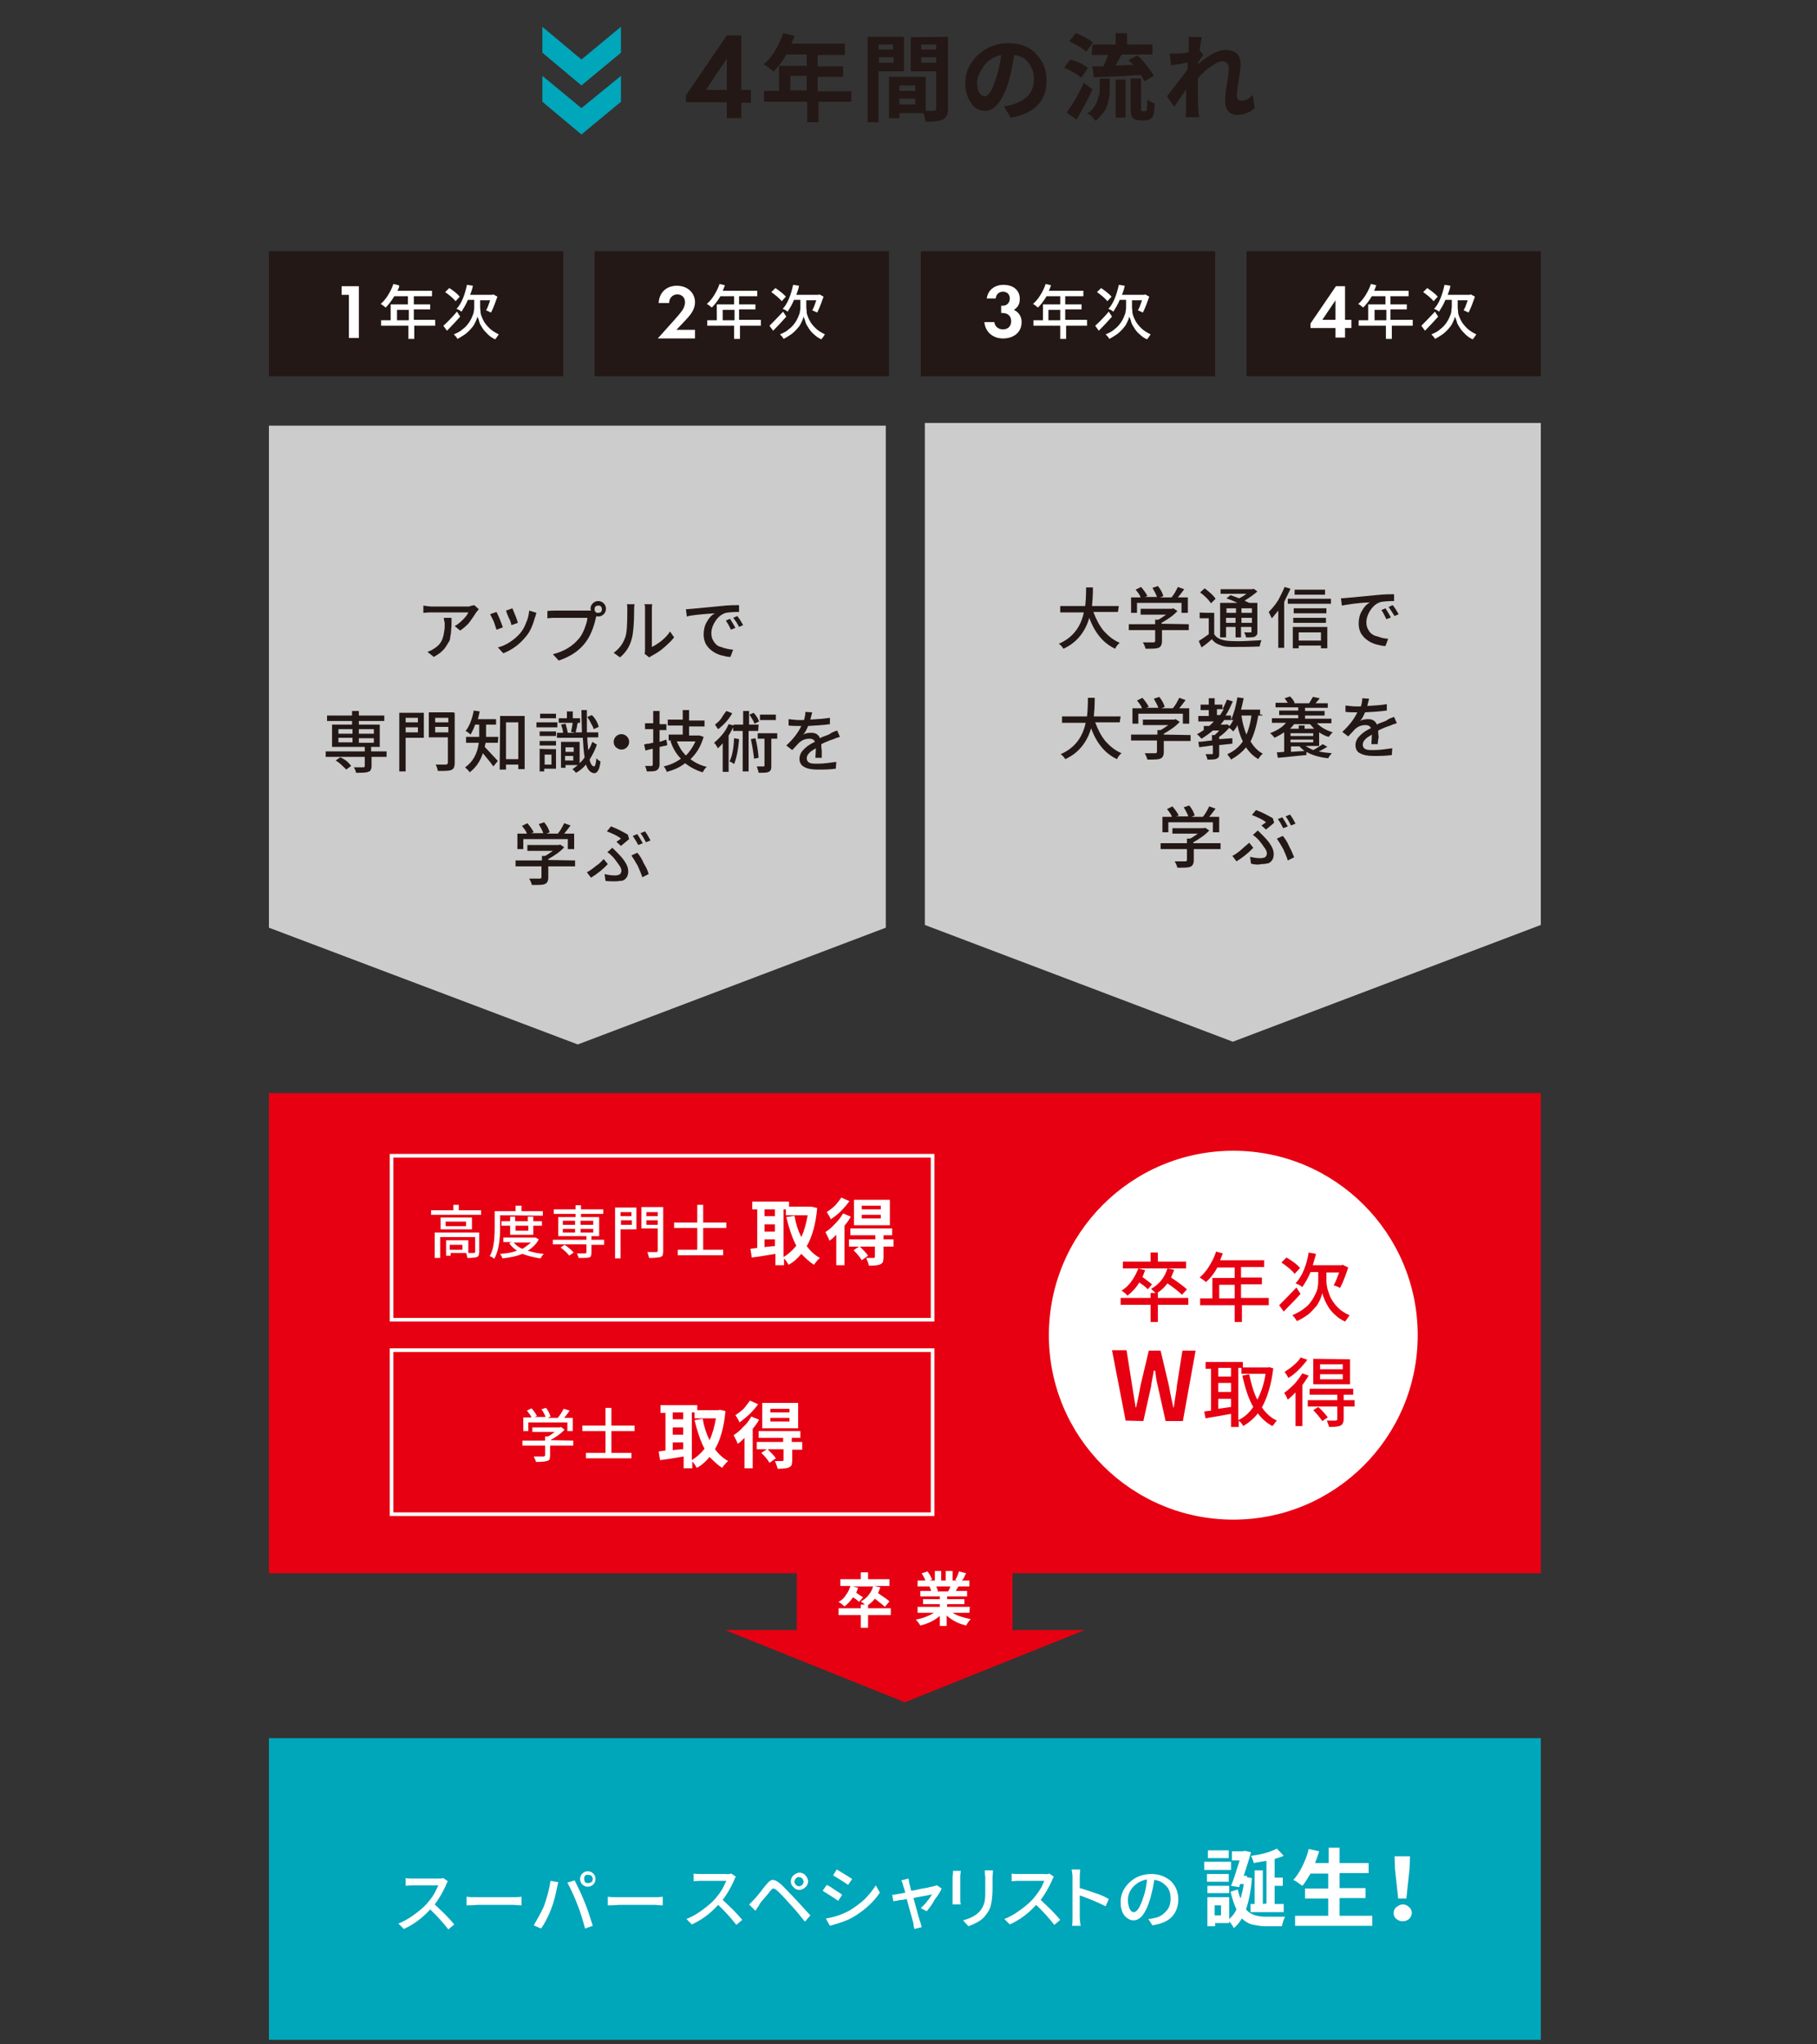 <?xml version="1.0" encoding="utf-8"?>
<!-- Generator: Adobe Illustrator 28.2.0, SVG Export Plug-In . SVG Version: 6.00 Build 0)  -->
<svg version="1.1" id="レイヤー_1" xmlns="http://www.w3.org/2000/svg" xmlns:xlink="http://www.w3.org/1999/xlink" x="0px"
	 y="0px" viewBox="0 0 400 450" style="enable-background:new 0 0 400 450;" xml:space="preserve">
<rect x="0" y="0" width="400" height="450" fill="#333333" stroke="none"/>
<style type="text/css">
	.st0{fill:#231815;}
	.st1{fill:#00A6BA;}
	.st2{fill:#CCCCCC;}
	.st3{fill:#FFFFFF;}
	.st4{fill:#E60012;}
	.st5{fill:none;stroke:#FFFFFF;stroke-width:0.8;stroke-miterlimit:10;}
</style>
<g>
	<path class="st0" d="M163.2,19.8h2.1v2.8h-2.1V26H160v-3.5H151V21l9-13.2h3.2C163.2,7.8,163.2,19.8,163.2,19.8z M160,19.8v-6.9
		l-4.6,6.9H160z"/>
	<path class="st0" d="M187.4,19.9v2.5h-7.2v4.5h-2.5v-4.5h-9.5V20h3.3v-5.5h6.1V12h-4.5c-0.8,1.5-1.8,2.7-2.8,3.8
		c-0.9-0.8-1.6-1.4-2.2-1.6c0.9-0.8,1.8-1.8,2.5-3c0.7-1.3,1.4-2.5,1.8-3.9l2.5,0.6c-0.1,0.5-0.4,1-0.7,1.7h11.8v2.5h-6v2.5h5.6v2.3
		h-5.6v3.2h7.3V19.9z M174,19.9h3.6v-3.2H174V19.9z"/>
	<path class="st0" d="M199,15.7h-5.6v11.2H191V8.1h8V15.7z M196.6,9.8h-3.2v1.1h3.2V9.8z M193.5,13.8h3.2v-1.2h-3.2V13.8z
		 M208.7,8.1v15.8c0,0.7-0.1,1.3-0.3,1.6c-0.2,0.4-0.5,0.6-0.8,0.8c-0.6,0.3-1.9,0.5-3.8,0.5c-0.1-0.5-0.3-1.1-0.5-1.9H198V26h-2.3
		v-9.1h8.1v7.5c0.9,0,1.5,0,1.8,0c0.4,0,0.5-0.2,0.5-0.5v-8.2h-5.6V8.2L208.7,8.1L208.7,8.1z M201.5,18.8H198V20h3.5V18.8z M198,23
		h3.5v-1.3H198V23z M206.1,9.8h-3.3v1.1h3.3V9.8z M202.8,13.8h3.3v-1.2h-3.3V13.8z"/>
	<path class="st0" d="M222.5,25.9l-1.5-2.5c0.7-0.1,1.4-0.2,1.9-0.4c1.4-0.4,2.5-1,3.4-1.9c0.9-1,1.3-2.2,1.3-3.6
		c0-1.5-0.4-2.6-1.1-3.6c-0.7-1-1.8-1.6-3.2-1.8c-0.4,2.3-0.8,4.2-1.2,5.6c-0.6,2.2-1.4,3.8-2.3,5c-0.9,1.2-1.9,1.7-3,1.7
		c-1.2,0-2.2-0.5-3-1.7c-0.8-1.2-1.3-2.5-1.3-4.3c0-2.5,0.9-4.5,2.8-6.3c1.8-1.7,4.1-2.6,6.7-2.6c2.5,0,4.6,0.7,6.1,2.4
		c1.5,1.5,2.3,3.5,2.3,5.8c0,2.2-0.6,4-2,5.5C227,24.6,225,25.5,222.5,25.9z M216.8,21.2c0.8,0,1.7-1.4,2.5-4.1
		c0.5-1.5,0.9-3.2,1.1-5c-1.6,0.4-2.9,1.1-3.8,2.4s-1.5,2.5-1.5,3.7c0,1,0.2,1.7,0.5,2.3C215.9,20.9,216.4,21.2,216.8,21.2z"/>
	<g>
		<path class="st0" d="M239.5,15l-1.5,2.1c-0.8-0.7-2.1-1.5-3.7-2.2l1.3-1.8C237.4,13.6,238.7,14.2,239.5,15z M238.6,18.2l1.9,1.5
			c-1.1,2.3-2.3,4.6-3.5,6.6l-2.2-1.5C236.2,22.9,237.5,20.6,238.6,18.2z M240.6,9.4l-1.5,2c-0.8-0.8-2-1.5-3.7-2.3l1.4-1.8
			C238.5,7.9,239.8,8.7,240.6,9.4z M242.1,19.2v-1.9h2.2v2c0,0.6,0,1.3-0.1,1.9c-0.1,0.5-0.2,1.2-0.4,1.8c-0.2,0.6-0.5,1.4-1,1.9
			c-0.5,0.6-1,1.2-1.6,1.7c-0.2-0.3-0.5-0.5-0.8-0.9s-0.6-0.5-1-0.7c0.7-0.5,1.4-1.2,1.7-1.9c0.5-0.7,0.6-1.4,0.8-2
			C242.1,20.6,242.1,20,242.1,19.2z M240.5,9.8h5.1V7.3h2.5v2.5h5.6V12h-6.8c-0.6,1.1-1,1.9-1.3,2.4c1.3,0,2.6-0.1,3.9-0.1
			c-0.1-0.1-0.3-0.3-0.5-0.5c-0.3-0.3-0.5-0.5-0.5-0.6l1.9-1c0.7,0.6,1.5,1.5,2.1,2.3c0.6,0.8,1.2,1.5,1.5,2.2l-2.1,1.2
			c-0.1-0.4-0.4-0.8-0.8-1.4c-3,0.2-6.4,0.4-10.3,0.5l-0.3-2.4c0.3,0,0.6,0,1.2,0c0.5,0,0.9,0,1.2,0c0.5-1.1,0.9-1.9,1-2.5h-3.6
			L240.5,9.8L240.5,9.8z M245.6,25.9v-8.4h2.2v8.4H245.6z M251.6,24.5h0.4c0.1,0,0.2,0,0.3-0.1c0.1,0,0.2-0.2,0.2-0.5
			c0-0.3,0-0.9,0.1-2c0.5,0.5,1.1,0.7,1.6,0.9c-0.1,1.2-0.1,2-0.3,2.5c-0.1,0.5-0.4,0.7-0.7,0.9c-0.3,0.2-0.7,0.3-1.2,0.3h-1.1
			c-0.6,0-1.1-0.2-1.5-0.5c-0.3-0.3-0.5-1-0.5-2.2v-6.5h2.3v6.5c0,0.4,0,0.5,0,0.5C251.4,24.4,251.5,24.5,251.6,24.5z"/>
		<path class="st0" d="M275.8,20.9l0.4,2.9c-1.1,1-2.4,1.5-3.9,1.5c-0.8,0-1.5-0.3-1.9-0.8s-0.7-1.3-0.7-2.3c0-0.8,0.1-2,0.4-3.7
			c0.3-1.7,0.4-2.8,0.4-3.5c0-1-0.5-1.5-1.4-1.5c-0.7,0-1.5,0.4-2.5,1.1c-1,0.7-2,1.6-2.9,2.6c0,0.8,0,1.4,0,1.6
			c0,2.3,0,4.1,0.1,5.4c0,0.2,0,0.5,0.1,0.9c0,0.5,0.1,0.6,0.1,0.7H261c0-0.5,0.1-1,0.1-1.5s0-1.3,0-2.3c0-0.9,0-1.7,0-2.3
			c-1.5,2.2-2.4,3.5-2.6,3.8l-1.6-2.3c1.7-2.2,3.2-4.1,4.5-5.9l0.1-1.5c-0.4,0-0.9,0.1-1.8,0.3c-0.9,0.1-1.5,0.2-1.9,0.3l-0.3-2.6
			c0.5,0,1.2,0,1.8,0s1.4-0.1,2.4-0.3c0-0.2,0-0.5,0-0.7c0-0.3,0-0.5,0-0.5c0-0.2,0-0.3,0-0.4c0-0.8,0-1.5-0.1-1.8l3,0.1
			c-0.2,0.8-0.4,1.8-0.5,2.9l0.8,1c-0.3,0.4-0.6,0.9-1.1,1.5c0,0.1,0,0.3,0,0.5c2.4-2.1,4.4-3.1,6-3.1c1.1,0,1.9,0.3,2.5,0.8
			c0.5,0.5,0.8,1.3,0.8,2.2c0,0.7-0.1,1.9-0.4,3.6c-0.3,1.7-0.4,2.9-0.4,3.6c0,0.6,0.3,0.9,0.8,0.9C274,22.3,274.9,21.8,275.8,20.9z
			"/>
	</g>
	<g>
		<polygon class="st1" points="136.7,11.6 136.7,5.9 128,13.1 119.4,5.9 119.4,11.6 128,18.8 		"/>
		<polygon class="st1" points="136.7,22.4 136.7,16.7 128,23.8 119.4,16.7 119.4,22.4 128,29.6 		"/>
	</g>
</g>
<g>
	<polygon class="st2" points="339.2,93.1 339.2,203.6 271.4,229.3 203.6,203.6 203.6,93.1 	"/>
	<polygon class="st2" points="195,93.7 195,204.2 127.2,229.9 59.2,204.2 59.2,93.7 	"/>
	<g>
		<g>
			<path class="st0" d="M104.4,133.2l1,0.9c-0.2,0.3-0.5,0.6-0.5,0.6c-0.4,0.6-0.9,1.4-1.5,2.2c-0.6,0.8-1.4,1.4-2.1,1.9l-1.2-1
				c0.6-0.3,1.2-0.8,1.8-1.4c0.6-0.6,1-1.1,1.2-1.6h-8.1c-0.3,0-0.9,0-1.8,0.1v-1.6c0.7,0.1,1.3,0.2,1.8,0.2h8.3
				C103.7,133.3,104.1,133.3,104.4,133.2z M97.7,136h1.7c0,0.6,0,1.2,0,1.6s-0.1,0.9-0.1,1.4c0,0.6-0.2,1-0.2,1.4s-0.2,0.8-0.5,1.2
				c-0.2,0.4-0.5,0.8-0.7,1.1s-0.6,0.6-1,1c-0.4,0.3-0.9,0.6-1.4,0.9l-1.4-1.1c0.5-0.2,1-0.4,1.4-0.7c0.5-0.3,1-0.7,1.3-1.1
				c0.3-0.4,0.6-0.9,0.7-1.4c0.2-0.5,0.2-1,0.3-1.4c0.1-0.5,0.1-1,0.1-1.8C97.8,136.7,97.7,136.3,97.7,136z"/>
			<path class="st0" d="M107.9,135.2l1.4-0.5c0.4,0.8,0.9,1.9,1.4,3.4l-1.4,0.5c-0.2-0.5-0.3-1-0.6-1.8
				C108.3,136,108.1,135.6,107.9,135.2z M116.5,134.4l1.6,0.5c-0.2,0.5-0.2,0.8-0.3,0.9c-0.5,1.8-1.1,3.3-2.1,4.4
				c-1.3,1.6-2.9,2.8-4.9,3.6l-1.2-1.3c0.9-0.2,1.8-0.6,2.7-1.2c0.9-0.6,1.6-1.2,2.2-1.9c0.5-0.6,1-1.4,1.3-2.3
				C116.2,136.3,116.4,135.4,116.5,134.4z M111.4,134.4l1.4-0.5c0.6,1.4,1,2.4,1.2,3.2l-1.4,0.5c-0.1-0.4-0.2-0.9-0.6-1.6
				C111.7,135.3,111.5,134.8,111.4,134.4z"/>
			<path class="st0" d="M122.3,134.4h7.2c0.2,0,0.5,0,0.6,0c0-0.2-0.1-0.2-0.1-0.4c0-0.5,0.2-0.9,0.5-1.2c0.3-0.3,0.7-0.5,1.2-0.5
				c0.5,0,0.9,0.2,1.2,0.5c0.3,0.3,0.5,0.7,0.5,1.2s-0.2,0.9-0.5,1.2c-0.3,0.3-0.7,0.5-1.2,0.5c-0.2,0-0.2,0-0.4-0.1l-0.1,0.3
				c-0.5,2.3-1.3,4.2-2.3,5.5c-1.4,1.9-3.5,3.2-5.9,4l-1.3-1.4c2.5-0.6,4.4-1.8,5.8-3.5c0.5-0.6,0.9-1.4,1.2-2.2
				c0.3-0.8,0.6-1.6,0.6-2.3h-7.2c-0.3,0-0.8,0-1.6,0.1v-1.6C121.2,134.4,121.7,134.4,122.3,134.4z M131.1,134.7
				c0.2,0.2,0.4,0.2,0.6,0.2s0.5-0.1,0.6-0.2c0.2-0.2,0.2-0.4,0.2-0.6s-0.1-0.5-0.2-0.6c-0.2-0.2-0.4-0.2-0.6-0.2s-0.5,0.1-0.6,0.2
				c-0.2,0.2-0.2,0.4-0.2,0.6S130.9,134.5,131.1,134.7z"/>
			<path class="st0" d="M136.5,144.7l-1.4-1c1.2-0.9,2.1-2,2.6-3.6c0.3-0.9,0.4-2.8,0.4-5.9c0-0.5,0-0.9-0.1-1.2h1.7
				c-0.1,0.4-0.1,0.8-0.1,1.2c0,3.1-0.2,5.2-0.5,6.3C138.7,142.2,137.8,143.6,136.5,144.7z M142.9,144.7l-1-0.8
				c0.1-0.3,0.1-0.6,0.1-1v-8.7c0-0.2,0-0.4,0-0.6s0-0.3-0.1-0.4c-0.1-0.1,0-0.2,0-0.2h1.7c-0.1,0.3-0.1,0.7-0.1,1.2v8.2
				c0.7-0.3,1.4-0.8,2.2-1.4c0.7-0.6,1.4-1.3,1.8-2l0.9,1.3c-0.6,0.8-1.4,1.5-2.3,2.3s-1.8,1.3-2.7,1.8
				C143.4,144.4,143.1,144.6,142.9,144.7z"/>
			<path class="st0" d="M151.2,135.7l-0.2-1.6c0.6,0,1-0.1,1.4-0.1c3.1-0.3,5.2-0.5,6.3-0.6c1.8-0.2,3.1-0.2,4-0.2v1.5
				c-1.4,0-2.3,0.1-2.9,0.2c-1,0.3-1.7,0.9-2.3,1.8c-0.6,0.9-0.9,1.8-0.9,2.7c0,0.5,0.1,1,0.3,1.4c0.2,0.4,0.4,0.7,0.7,1
				c0.3,0.3,0.6,0.5,1.1,0.6c0.5,0.2,0.9,0.3,1.3,0.4c0.5,0.1,1,0.2,1.4,0.2l-0.6,1.6c-0.7,0-1.4-0.2-2.2-0.4
				c-0.6-0.2-1.3-0.5-1.8-0.9c-0.6-0.4-1-0.9-1.4-1.5c-0.3-0.6-0.5-1.3-0.5-2.1c0-1,0.2-2,0.7-2.8c0.5-0.9,1-1.5,1.8-1.9
				C154.4,135.2,152.2,135.4,151.2,135.7z M159.8,136.6l0.9-0.4c0.4,0.6,0.8,1.3,1.2,2l-1,0.4C160.6,137.9,160.2,137.2,159.8,136.6z
				 M161.4,136l0.9-0.4c0.5,0.6,0.9,1.3,1.3,2l-0.9,0.4C162.3,137.2,161.9,136.6,161.4,136z"/>
		</g>
		<g>
			<path class="st0" d="M85.1,165.4v1.2h-3.3v2.1c0,0.3-0.1,0.6-0.2,0.8s-0.2,0.3-0.6,0.4c-0.4,0.2-1.3,0.2-2.6,0.2
				c-0.1-0.3-0.2-0.7-0.5-1.2c0.6,0,1.3,0,2.1,0c0.1,0,0.2,0,0.2-0.1c0.1,0,0.1-0.1,0.1-0.2v-2h-8.6v-1.2h8.6v-1h-7.2v-4.9h4.4v-0.8
				h-5.5v-1.2h5.5v-1H79v1h5.6v1.2H79v0.8h4.6v4.9h-1.9v1H85.1z M77.3,168.6l-1.1,0.8c-0.2-0.3-0.6-0.6-1-1s-0.8-0.7-1.3-1l1-0.7
				C76.1,167.2,76.8,167.9,77.3,168.6z M74.5,160.5v1h3.1v-1H74.5z M74.5,162.4v1h3.1v-1H74.5z M82.3,160.5H79v1h3.3V160.5z
				 M82.3,163.5v-1H79v1H82.3z"/>
			<path class="st0" d="M93.3,156.9v5.5h-4v7.4h-1.4v-12.9H93.3z M92,158h-2.7v1H92V158z M89.2,161.2H92v-1.1h-2.7V161.2z
				 M100.1,156.9V168c0,0.4-0.1,0.8-0.2,1c-0.1,0.2-0.3,0.4-0.6,0.5c-0.5,0.2-1.4,0.2-2.9,0.2c-0.1-0.4-0.2-0.9-0.5-1.4
				c0.4,0,1.2,0,2.3,0c0.2,0,0.4-0.2,0.4-0.4v-5.6h-4.2v-5.5h5.5V156.9z M98.7,158h-2.9v1h2.9V158z M95.8,161.2h2.9V160h-2.9V161.2z
				"/>
			<path class="st0" d="M109.6,163.5h-2.7c0,0,0,0.2-0.1,0.4c0,0.2-0.1,0.4-0.1,0.5c0.5,0.5,1.4,1.5,2.9,3.1l-1,1.2
				c-0.6-0.9-1.4-1.8-2.3-2.9c-0.6,1.8-1.5,3.1-2.9,4.2c-0.1-0.2-0.2-0.3-0.5-0.6c-0.2-0.2-0.4-0.4-0.5-0.5c1.7-1.2,2.7-3,3-5.4
				h-2.8v-1.3h2.9v-0.4v-2.3h-0.9c-0.3,0.9-0.7,1.6-1,2.2c-0.3-0.3-0.7-0.6-1.1-0.8c0.8-1,1.4-2.5,1.8-4.5l1.3,0.2
				c-0.1,0.5-0.2,1-0.4,1.7h4v1.2H107v2.3v0.4h2.7L109.6,163.5L109.6,163.5z M110.1,157.6h5.4v11.7h-1.4v-1h-2.7v1.1h-1.4
				L110.1,157.6L110.1,157.6z M111.4,167.1h2.7V159h-2.7V167.1z"/>
			<path class="st0" d="M122.7,159v1.1h-4.6V159H122.7z M122.4,164.9v4.3h-2.6v0.6h-1v-5C118.8,164.9,122.4,164.9,122.4,164.9z
				 M122.4,161v1h-3.6v-1H122.4z M118.8,164.1v-1h3.6v1H118.8z M122.4,157.1v1h-3.5v-1H122.4z M121.4,166.1h-1.5v2.2h1.5V166.1z
				 M130.4,163.3l1,0.6c-0.4,1.2-1,2.3-1.6,3.3c0.2,1,0.6,1.5,1,1.5c0.2,0,0.4-0.6,0.5-1.8c0.2,0.2,0.4,0.5,0.9,0.7
				c-0.2,1.8-0.7,2.6-1.4,2.6c-0.8-0.1-1.4-0.7-1.8-1.9c-0.6,0.7-1.4,1.4-2.2,1.8c-0.2-0.2-0.4-0.5-0.8-0.8c0.4-0.2,0.8-0.6,1.2-0.9
				h-2.7v0.6h-1v-5.7h4.1v4.7c0.4-0.4,0.8-0.8,1.1-1.3c-0.2-1.1-0.3-2.6-0.4-4.3h-5.7v-1.1h4l-0.9-0.2c0.2-0.8,0.3-1.5,0.4-2.2
				l1.1,0.2c0,0.1-0.2,0.5-0.2,1c-0.2,0.6-0.2,0.9-0.3,1.1h1.4c0-1.3-0.1-3-0.1-4.9h1.2c0,1.5,0,3.2,0,4.9h2.5v1.1h-2.4
				c0,0.9,0.1,1.8,0.2,2.8C129.8,164.8,130.1,164.1,130.4,163.3z M127.7,158.1v1H123v-1h1.8v-1.5h1.3v1.5H127.7z M123.5,159.5l1-0.2
				c0.2,0.7,0.4,1.4,0.5,2l-1,0.2C123.9,160.8,123.8,160.2,123.5,159.5z M126.3,164.5h-1.8v1h1.8V164.5z M124.4,167.4h1.8v-1h-1.8
				V167.4z M131.8,160l-1.1,0.5c-0.1-0.4-0.3-0.8-0.6-1.3c-0.2-0.5-0.6-1-0.8-1.4l1-0.4C131.1,158.2,131.6,159.1,131.8,160z"/>
			<path class="st0" d="M135.6,164.5c-0.3-0.3-0.5-0.7-0.5-1.2s0.2-0.9,0.5-1.2c0.3-0.3,0.7-0.5,1.2-0.5c0.5,0,0.9,0.2,1.2,0.5
				c0.3,0.3,0.5,0.7,0.5,1.2s-0.2,0.9-0.5,1.2c-0.3,0.3-0.7,0.5-1.2,0.5C136.4,165,136,164.8,135.6,164.5z"/>
			<path class="st0" d="M146.7,162.8l0.2,1.2c-0.2,0.1-0.5,0.2-0.8,0.2c-0.4,0.1-0.6,0.2-0.9,0.2v3.9c0,0.3-0.1,0.6-0.2,0.8
				c-0.1,0.2-0.2,0.3-0.5,0.5c-0.4,0.2-1,0.2-2.1,0.2c-0.1-0.4-0.2-0.8-0.4-1.2c0.8,0,1.3,0,1.4,0c0.2,0,0.3-0.1,0.3-0.3v-3.5
				c-0.8,0.2-1.3,0.3-1.6,0.4l-0.3-1.3c0.2-0.1,0.5-0.2,1-0.2c0.5-0.1,0.8-0.2,1-0.2v-3H142v-1.3h1.8v-2.7h1.4v2.9h1.5v1.3h-1.5v2.6
				L146.7,162.8z M154,161.9l0.9,0.3c-0.6,2-1.5,3.6-2.9,4.9c1,0.8,2.3,1.4,3.6,1.7c-0.3,0.2-0.6,0.6-0.9,1.2
				c-1.4-0.4-2.7-1.1-3.9-2c-1.1,0.9-2.5,1.5-4,1.9c-0.2-0.5-0.4-0.9-0.7-1.2c1.4-0.3,2.7-0.9,3.8-1.7c-1-1-1.8-2.3-2.3-3.9l0.2-0.1
				h-0.6v-1.3h3.1v-2H147v-1.3h3.3v-2.1h1.4v2.3h3.4v1.3h-3.4v2h2.1L154,161.9z M153.1,163.2H149c0.5,1.2,1.1,2.2,2,3.1
				C151.9,165.4,152.6,164.3,153.1,163.2z"/>
			<path class="st0" d="M166.9,160.9h-2.1v8.9h-1.3v-8.9h-2.1v-0.8c-0.4,0.7-0.7,1.4-1,1.8v8h-1.3v-6.3c-0.4,0.5-0.8,0.9-1.1,1.1
				c-0.2-0.5-0.5-0.9-0.8-1.2c0.6-0.5,1.2-1.1,1.8-1.8s1-1.4,1.4-2.3l1.1,0.3v-0.2h2.1v-3h1.3v3h2.1L166.9,160.9L166.9,160.9z
				 M159.9,156.5l1.3,0.5c-0.8,1.4-1.8,2.5-3.1,3.5c-0.2-0.2-0.4-0.6-0.7-1c0.5-0.4,1-0.8,1.4-1.4
				C159.2,157.4,159.6,156.9,159.9,156.5z M161.6,162.5l1.1,0.2c-0.2,2.5-0.6,4.3-1.1,5.5c-0.2-0.2-0.5-0.4-1-0.6
				C161.2,166.4,161.5,164.8,161.6,162.5z M167.1,158.8l-1,0.5c-0.2-0.6-0.6-1.2-1.1-2l0.9-0.4C166.5,157.5,166.9,158.2,167.1,158.8
				z M165.3,162.7l1-0.2c0.4,1.5,0.6,3,0.7,4.3l-1,0.2C165.9,166,165.7,164.6,165.3,162.7z M171.1,161.4v1.2h-1.3v5.9
				c0,0.4,0,0.6-0.1,0.9c-0.1,0.2-0.2,0.4-0.5,0.5c-0.3,0.2-1,0.2-2.2,0.2c0-0.3-0.2-0.7-0.4-1.4c0.7,0,1.2,0,1.5,0
				c0.2,0,0.2-0.1,0.2-0.2v-5.9h-1.5v-1.2H171.1z M170.8,157.3v1.2h-3.5v-1.2H170.8z"/>
			<path class="st0" d="M180.9,166.8h-1.4c0-0.5,0.1-1.1,0.1-2.1c-0.6,0.4-1.2,0.7-1.5,1.1c-0.3,0.3-0.5,0.7-0.5,1.1
				c0,0.5,0.2,0.8,0.6,1s1,0.2,1.8,0.2c1.3,0,2.7-0.2,4.1-0.4l-0.1,1.5c-1.4,0.2-2.7,0.2-4.1,0.2c-1.2,0-2.2-0.2-2.9-0.6
				c-0.7-0.4-1-1-1-1.8c0-0.4,0.1-0.8,0.3-1.2s0.5-0.7,0.8-1c0.3-0.3,0.7-0.6,1-0.8c0.3-0.2,0.8-0.5,1.3-0.7
				c-0.2-0.5-0.6-0.7-1.2-0.7c-0.9,0-1.7,0.3-2.4,1c-0.3,0.3-0.7,0.8-1.4,1.5l-1.3-1c1.5-1.4,2.6-2.8,3.3-4.3H176
				c-0.8,0-1.6,0-2.4-0.1v-1.4c0.9,0.1,1.7,0.2,2.5,0.2h0.9c0.2-0.7,0.3-1.3,0.3-1.8l1.5,0.1c-0.2,0.7-0.3,1.2-0.4,1.6
				c1.6-0.1,3.1-0.2,4.3-0.4v1.4c-1.4,0.2-3,0.3-4.8,0.4c-0.3,0.7-0.6,1.4-1.1,1.9c0.5-0.3,1.1-0.4,1.8-0.4c0.5,0,0.9,0.1,1.2,0.3
				c0.3,0.2,0.6,0.5,0.7,0.9c0.3-0.2,0.8-0.4,1.4-0.6c0.6-0.2,0.9-0.4,1-0.5c0.3-0.2,0.8-0.4,1.4-0.6l0.6,1.4
				c-0.3,0.1-0.8,0.2-1.4,0.5c-0.7,0.2-1.7,0.6-2.7,1.1c0,0.3,0,0.8,0.1,1.4C180.9,166.1,180.9,166.6,180.9,166.8z"/>
		</g>
		<g>
			<path class="st0" d="M126.6,189.4v1.3h-5.9v2.5c0,0.4-0.1,0.7-0.2,0.9c-0.1,0.2-0.3,0.4-0.6,0.5c-0.4,0.2-1.4,0.2-2.8,0.2
				c-0.1-0.3-0.2-0.7-0.6-1.4c0.5,0,1,0,1.4,0c0.5,0,0.8,0,0.9,0c0.2,0,0.2,0,0.3-0.1c0.1-0.1,0.1-0.1,0.1-0.2v-2.4h-5.7v-1.3h5.8
				v-1h0.7c0.6-0.3,1.1-0.7,1.7-1.1h-5.6V186h6.9l0.3-0.1l0.9,0.6c-0.9,1-2.1,1.8-3.5,2.6v0.2L126.6,189.4L126.6,189.4z
				 M115.2,184.7v2.2h-1.3v-3.4h2.1c-0.2-0.6-0.6-1.1-1.1-1.7l1.2-0.6c0.6,0.7,1.1,1.4,1.4,2l-0.6,0.2h2.7c-0.2-0.6-0.6-1.3-1-2
				l1.2-0.4c0.6,0.7,1,1.5,1.2,2.2l-0.7,0.3h2.5c0.6-0.7,1-1.5,1.4-2.3l1.4,0.5c-0.5,0.7-1,1.3-1.4,1.8h2.2v3.4H125v-2.2
				L115.2,184.7L115.2,184.7z"/>
			<path class="st0" d="M132.9,189.1l0.9,1.1c-1.1,1.2-2.4,2.2-3.7,3l-0.9-1.2c0.6-0.3,1.3-0.8,2-1.4
				C131.9,190.2,132.4,189.6,132.9,189.1z M133.3,193.9l-0.2-1.5c0.8,0.2,1.6,0.3,2.3,0.3c0.4,0,0.7-0.1,1-0.2
				c0.2-0.2,0.4-0.5,0.4-0.8c0-0.4-0.2-0.9-0.6-1.4c-0.4-0.6-0.8-1.1-1.2-1.6c-0.5-0.5-0.9-0.9-1.3-1.1l1.1-1
				c0.5,0.5,0.9,0.9,1.1,1.1c0.8,0.8,1.4,1.5,1.8,2.2c0.4,0.6,0.6,1.3,0.6,1.9c0,0.5-0.1,0.8-0.2,1.1c-0.2,0.3-0.4,0.6-0.6,0.7
				c-0.2,0.2-0.6,0.3-0.9,0.3c-0.3,0-0.6,0.1-1,0.1C134.8,194,134,194,133.3,193.9z M136.7,186.2l-1-0.9c0.3-0.2,0.6-0.4,1-0.7
				c-0.7-0.6-1.8-1.1-3.1-1.6l0.9-1.1c1.6,0.6,2.8,1.3,3.7,1.8l0.3,1L136.7,186.2z M142.8,192.4l-1.4,0.7c-0.2-0.7-0.6-1.6-1-2.5
				c-0.5-0.9-1-1.7-1.4-2.3l1.3-0.6c0.5,0.6,1,1.3,1.4,2.3C142.2,190.8,142.6,191.6,142.8,192.4z M139.3,184l1-0.4
				c0.4,0.6,0.8,1.3,1.2,2l-1,0.4C140.1,185.2,139.7,184.6,139.3,184z M141,183.4l1-0.4c0.5,0.7,0.9,1.4,1.2,2l-1,0.4
				C141.7,184.4,141.3,183.8,141,183.4z"/>
		</g>
	</g>
	<g>
		<g>
			<path class="st0" d="M246.1,134.7h-5.4c0.6,1.6,1.3,3,2.3,4.2c1,1.1,2.1,2,3.5,2.6c-0.4,0.3-0.8,0.8-1,1.3
				c-2.6-1.2-4.5-3.5-5.7-6.8c-0.9,3.1-2.8,5.5-5.7,6.8c-0.2-0.4-0.6-0.8-1-1.1c3-1.3,4.8-3.6,5.5-6.9h-5.2v-1.4h5.5
				c0.1-0.9,0.2-2.3,0.2-4.1h1.5c0,1.8-0.1,3.1-0.2,4.1h5.9L246.1,134.7L246.1,134.7z"/>
			<path class="st0" d="M261.7,137.4v1.3h-5.9v2.5c0,0.4-0.1,0.7-0.2,0.9c-0.1,0.2-0.3,0.4-0.6,0.5c-0.4,0.2-1.4,0.2-2.8,0.2
				c-0.1-0.3-0.2-0.7-0.6-1.4c0.5,0,1,0,1.4,0c0.5,0,0.8,0,0.9,0c0.2,0,0.2,0,0.3-0.1c0.1-0.1,0.1-0.1,0.1-0.2v-2.4h-5.8v-1.3h5.8
				v-1h0.7c0.6-0.3,1.1-0.7,1.7-1.1h-5.6V134h6.9l0.3-0.1l0.9,0.6c-0.9,1-2.1,1.8-3.5,2.6v0.2L261.7,137.4L261.7,137.4z
				 M250.3,132.7v2.2H249v-3.4h2.1c-0.2-0.6-0.6-1.1-1.1-1.7l1.2-0.6c0.6,0.7,1.1,1.4,1.4,2l-0.6,0.2h2.7c-0.2-0.6-0.6-1.3-1-2
				l1.2-0.4c0.6,0.7,1,1.5,1.2,2.2l-0.7,0.3h2.5c0.6-0.7,1-1.5,1.4-2.3l1.4,0.5c-0.5,0.7-1,1.3-1.4,1.8h2.2v3.4h-1.4v-2.2
				L250.3,132.7L250.3,132.7z"/>
			<path class="st0" d="M267.3,134.9v4.7c0.6,1,1.8,1.4,3.5,1.5c0.8,0,1.9,0.1,3.4,0c1.4-0.1,2.7-0.1,3.5-0.2
				c-0.2,0.5-0.3,0.9-0.4,1.4c-2.3,0.1-4.5,0.1-6.5,0.1c-1,0-1.8-0.2-2.4-0.5c-0.6-0.2-1.2-0.6-1.6-1.2c-0.8,0.7-1.5,1.3-2.3,1.8
				l-0.6-1.4c0.8-0.5,1.5-1,2.2-1.5v-3.5h-2v-1.3C264,134.9,267.3,134.9,267.3,134.9z M267.6,131.8l-1,1c-0.2-0.3-0.6-0.8-1-1.2
				s-1-0.9-1.4-1.2l1-0.9C266.2,130.3,267.1,131,267.6,131.8z M269.9,138v2.3h-1.3v-7.6h3.8c-0.8-0.4-1.6-0.7-2.4-1l0.9-0.7
				c0.5,0.2,1.1,0.4,1.9,0.7c0.6-0.3,1.1-0.6,1.6-1h-5.7v-1h7l0.3-0.1l0.8,0.6c-0.8,0.7-1.8,1.4-2.8,2c0.3,0.2,0.6,0.3,1,0.5h1.8
				v6.3c0,0.3,0,0.6-0.1,0.7s-0.2,0.3-0.4,0.4c-0.3,0.2-1,0.2-2,0.2c0-0.3-0.2-0.7-0.4-1.1c0.2,0,0.6,0,1.4,0c0.2,0,0.2-0.1,0.2-0.2
				v-1h-2.3v2.3h-1.2V138L269.9,138L269.9,138z M272.1,133.9H270v1h2.1V133.9z M269.9,137.1h2.1v-1.1h-2.1V137.1z M275.6,134.9v-1
				h-2.3v1H275.6z M273.3,137.1h2.3v-1.1h-2.3V137.1z"/>
			<path class="st0" d="M282.8,129.2l1.3,0.4c-0.4,0.9-0.9,1.8-1.4,2.9v10.1h-1.3v-8.2c-0.5,0.6-1,1.2-1.4,1.7
				c-0.2-0.3-0.4-0.8-0.7-1.4c0.7-0.7,1.4-1.5,2.1-2.6C281.8,131.3,282.4,130.2,282.8,129.2z M283.5,131.8h9.5v1.1h-9.5V131.8z
				 M284.6,142.7V138h7.6v4.7h-1.4v-0.6h-4.9v0.6L284.6,142.7L284.6,142.7z M292,133.9v1.1h-7.2v-1.1H292z M284.7,137.1v-1.1h7.2
				v1.1H284.7z M291.7,129.8v1.1H285v-1.1H291.7z M290.8,139.2h-4.9v1.8h4.9V139.2z"/>
			<path class="st0" d="M295.4,133.3l-0.2-1.6c0.6,0,1-0.1,1.4-0.1c3.1-0.3,5.2-0.5,6.3-0.6c1.8-0.2,3.1-0.2,4-0.2v1.5
				c-1.4,0-2.3,0.1-2.9,0.2c-1,0.3-1.7,0.9-2.3,1.8c-0.6,0.9-0.9,1.8-0.9,2.7c0,0.5,0.1,1,0.3,1.4c0.2,0.4,0.4,0.7,0.7,1
				c0.3,0.2,0.6,0.5,1.1,0.6s0.9,0.3,1.3,0.4c0.5,0.1,1,0.2,1.4,0.2l-0.6,1.6c-0.7,0-1.4-0.2-2.2-0.4c-0.6-0.2-1.3-0.5-1.8-0.9
				c-0.6-0.4-1-0.9-1.4-1.5c-0.3-0.6-0.5-1.3-0.5-2.1c0-1,0.2-2,0.7-2.8c0.5-0.9,1-1.5,1.8-1.9C298.6,132.7,296.5,133.1,295.4,133.3
				z M304.1,134.3l0.9-0.4c0.4,0.6,0.8,1.3,1.2,2l-1,0.4C304.8,135.5,304.5,134.8,304.1,134.3z M305.7,133.6l0.9-0.4
				c0.5,0.6,0.9,1.3,1.3,2l-0.9,0.4C306.5,134.8,306.1,134.2,305.7,133.6z"/>
		</g>
		<g>
			<path class="st0" d="M246.5,159h-5.4c0.6,1.6,1.3,3,2.3,4.2c1,1.1,2.1,2,3.5,2.6c-0.4,0.3-0.8,0.8-1,1.3
				c-2.6-1.2-4.5-3.5-5.7-6.8c-0.9,3.1-2.8,5.5-5.7,6.8c-0.2-0.4-0.6-0.8-1-1.1c3-1.3,4.8-3.6,5.5-6.9h-5.2v-1.4h5.5
				c0.1-0.9,0.2-2.3,0.2-4.1h1.5c0,1.8-0.1,3.1-0.2,4.1h5.9L246.5,159L246.5,159z"/>
			<path class="st0" d="M262.1,161.8v1.3h-5.9v2.5c0,0.4-0.1,0.7-0.2,0.9c-0.1,0.2-0.3,0.4-0.6,0.5c-0.4,0.2-1.4,0.2-2.8,0.2
				c-0.1-0.3-0.2-0.7-0.6-1.4c0.5,0,1,0,1.4,0c0.5,0,0.8,0,0.9,0c0.2,0,0.2,0,0.3-0.1c0.1-0.1,0.1-0.1,0.1-0.2V163H249v-1.3h5.8v-1
				h0.7c0.6-0.3,1.1-0.7,1.7-1.1h-5.6v-1.2h6.9l0.3-0.1l0.9,0.6c-0.9,1-2.1,1.8-3.5,2.6v0.2L262.1,161.8L262.1,161.8z M250.6,157.1
				v2.2h-1.3v-3.4h2.1c-0.2-0.6-0.6-1.1-1.1-1.7l1.2-0.6c0.6,0.7,1.1,1.4,1.4,2l-0.6,0.2h2.7c-0.2-0.6-0.6-1.3-1-2l1.2-0.4
				c0.6,0.7,1,1.5,1.2,2.2l-0.7,0.3h2.5c0.6-0.7,1-1.5,1.4-2.3l1.4,0.5c-0.5,0.7-1,1.3-1.4,1.8h2.2v3.4h-1.4v-2.2L250.6,157.1
				L250.6,157.1z"/>
			<path class="st0" d="M277.9,157.5H277c-0.4,2.4-1,4.3-1.7,5.7c0.7,1.2,1.7,2.2,2.7,2.7c-0.4,0.3-0.7,0.7-1,1.2
				c-1-0.6-1.9-1.4-2.7-2.6c-0.8,1-1.9,1.9-3.3,2.7c-0.1-0.2-0.2-0.4-0.4-0.6c-0.2-0.2-0.3-0.5-0.4-0.6c1.4-0.6,2.6-1.6,3.4-2.8
				c-0.5-1-0.9-2.2-1.2-3.6c-0.2,0.6-0.6,1-0.9,1.4c-0.2-0.2-0.5-0.5-0.9-0.8c-0.6,0.7-1.3,1.4-2.2,2v0.5l2.9-0.2v1.2l-2.9,0.3v1.8
				c0,0.3,0,0.6-0.1,0.8c-0.1,0.2-0.2,0.3-0.5,0.4c-0.3,0.2-1,0.2-2,0.2c0-0.3-0.2-0.7-0.4-1.2c0.5,0,1,0,1.4,0
				c0.2,0,0.2-0.1,0.2-0.2v-1.7c-0.4,0-0.9,0.1-1.6,0.2c-0.6,0.1-1.1,0.1-1.4,0.2l-0.2-1.2c0,0,0.4,0,1.2-0.1
				c0.8-0.1,1.4-0.2,1.8-0.2v-1.2h0.6c0.2-0.2,0.6-0.5,1-1h-1.4c-0.7,0.6-1.5,1.2-2.5,1.8c-0.2-0.2-0.5-0.6-1-1
				c0.5-0.2,1-0.6,1.5-0.9v-0.9h1.2c0.2-0.2,0.6-0.5,1-1h-3.4v-1.2h2.3v-1.3h-1.8v-1.2h1.8v-1.4h1.3v1.4h1.7v1
				c0.4-0.6,0.7-1.4,1-2.1l1.3,0.4c-0.5,1.1-1,2.2-1.6,3.1h1.2v1c0.6-1.4,1.1-3.1,1.4-5l1.4,0.2c-0.2,0.7-0.3,1.5-0.6,2.5h4.2v1.1
				H277.9z M267.9,157.4h0.7c0.4-0.6,0.6-1,0.8-1.3h-1.5V157.4z M269.9,159.5l0.2-0.1l0.6,0.4c0.3-0.4,0.6-0.9,0.8-1.3h-2
				c-0.2,0.3-0.5,0.6-0.8,1H269.9z M275.5,157.5h-2.2c0.2,1.6,0.6,3,1.1,4.2C274.9,160.5,275.3,159.1,275.5,157.5z"/>
			<path class="st0" d="M290.4,164.2h-3c0.5,0.3,1,0.6,1.7,0.9c1-0.5,1.6-1,2.1-1.3l1,0.6c-0.4,0.2-1,0.6-1.9,1
				c0.9,0.2,1.8,0.3,2.9,0.4c-0.3,0.3-0.6,0.7-0.8,1.1c-2-0.2-3.6-0.7-4.8-1.4v0.7c-2.5,0.2-4.6,0.5-6.3,0.6l-0.2-1.2
				c0.1,0,0.6,0,1.6-0.1v-4.3c-0.6,0.4-1.3,0.8-2.1,1.2c-0.4-0.5-0.7-0.8-1-1c1.5-0.6,2.7-1.3,3.5-2.3h-3.1v-1h5.8v-0.7h-4.2v-1h4.2
				v-0.7h-5v-1h2.7c-0.2-0.3-0.4-0.6-0.7-1l1.2-0.4c0.5,0.5,0.8,0.9,1,1.4l-0.1,0.1h3.3c0.4-0.7,0.7-1.1,0.8-1.4l1.5,0.3
				c0,0.1-0.3,0.4-0.9,1.1h2.7v1h-5v0.7h4.3v1h-4.3v0.7h5.8v1h-3.2c1,1,2.2,1.6,3.5,2c-0.4,0.3-0.6,0.7-0.9,1
				c-0.8-0.2-1.5-0.6-2.1-1V164.2z M288.4,159.4h-3.5c-0.3,0.4-0.6,0.7-0.9,1h1.9v-0.7h1.3v0.7h2.1
				C289,160.1,288.7,159.7,288.4,159.4z M284.1,161.4v0.6h5v-0.6H284.1z M284.1,163.4h5v-0.6h-5V163.4z M284.1,165.5l3.1-0.2
				c-0.4-0.3-0.8-0.6-1.1-1h-1.9V165.5z"/>
			<path class="st0" d="M303.3,163.8h-1.4c0-0.5,0.1-1.1,0.1-2.1c-0.6,0.4-1.2,0.7-1.5,1.1c-0.3,0.3-0.5,0.7-0.5,1.1
				c0,0.5,0.2,0.8,0.6,1s1,0.2,1.8,0.2c1.3,0,2.7-0.2,4.1-0.4l-0.1,1.5c-1.4,0.2-2.7,0.2-4.1,0.2c-1.2,0-2.2-0.2-2.9-0.6
				c-0.7-0.3-1-1-1-1.8c0-0.4,0.1-0.8,0.3-1.2c0.2-0.4,0.5-0.7,0.8-1c0.3-0.3,0.7-0.6,1-0.8c0.3-0.2,0.8-0.5,1.3-0.7
				c-0.2-0.5-0.6-0.7-1.2-0.7c-0.9,0-1.7,0.3-2.4,1c-0.3,0.3-0.7,0.8-1.4,1.5l-1.3-1c1.5-1.4,2.6-2.8,3.3-4.3h-0.2
				c-0.8,0-1.6,0-2.4-0.1v-1.4c0.9,0.1,1.7,0.2,2.5,0.2h0.9c0.2-0.7,0.3-1.3,0.3-1.8l1.5,0.1c-0.2,0.7-0.3,1.2-0.4,1.6
				c1.6-0.1,3.1-0.2,4.3-0.4v1.4c-1.4,0.2-3,0.3-4.8,0.4c-0.3,0.7-0.6,1.4-1.1,1.9c0.5-0.3,1.1-0.4,1.8-0.4c0.5,0,0.9,0.1,1.2,0.3
				c0.3,0.2,0.6,0.5,0.7,0.9c0.3-0.2,0.8-0.4,1.4-0.6c0.6-0.2,0.9-0.4,1-0.5c0.3-0.2,0.8-0.4,1.4-0.6l0.6,1.4
				c-0.3,0.1-0.8,0.2-1.4,0.5c-0.7,0.2-1.7,0.6-2.7,1.1c0,0.3,0,0.8,0.1,1.4C303.3,163.3,303.3,163.7,303.3,163.8z"/>
		</g>
		<g>
			<path class="st0" d="M268.7,185.6v1.3h-5.9v2.5c0,0.4-0.1,0.7-0.2,0.9c-0.1,0.2-0.3,0.4-0.6,0.5c-0.4,0.2-1.4,0.2-2.8,0.2
				c-0.1-0.3-0.2-0.7-0.6-1.4c0.5,0,1,0,1.4,0c0.5,0,0.8,0,0.9,0c0.2,0,0.2,0,0.3-0.1c0.1-0.1,0.1-0.1,0.1-0.2v-2.4h-5.8v-1.3h5.8
				v-1h0.7c0.6-0.3,1.1-0.7,1.7-1.1h-5.6v-1.2h6.9l0.3-0.1l0.9,0.6c-0.9,1-2.1,1.8-3.5,2.6v0.2L268.7,185.6L268.7,185.6z M257.2,181
				v2.2h-1.3v-3.4h2.1c-0.2-0.6-0.6-1.1-1.1-1.7l1.2-0.6c0.6,0.7,1.1,1.4,1.4,2l-0.6,0.2h2.7c-0.2-0.6-0.6-1.3-1-2l1.2-0.4
				c0.6,0.7,1,1.5,1.2,2.2l-0.7,0.3h2.5c0.6-0.7,1-1.5,1.4-2.3l1.4,0.5c-0.5,0.7-1,1.3-1.4,1.8h2.2v3.4h-1.4v-2.2L257.2,181
				L257.2,181z"/>
			<path class="st0" d="M275,185.5l0.9,1.1c-1.1,1.2-2.4,2.2-3.7,3l-0.9-1.2c0.6-0.3,1.3-0.8,2-1.4C273.9,186.4,274.5,186,275,185.5
				z M275.4,190.1l-0.2-1.5c0.8,0.2,1.6,0.3,2.3,0.3c0.4,0,0.7-0.1,1-0.2c0.2-0.2,0.4-0.5,0.4-0.8c0-0.4-0.2-0.9-0.6-1.4
				c-0.4-0.6-0.8-1.1-1.2-1.6c-0.5-0.5-0.9-0.9-1.3-1.1l1.1-1c0.5,0.5,0.9,0.9,1.1,1.1c0.8,0.8,1.4,1.5,1.8,2.2
				c0.4,0.6,0.6,1.3,0.6,1.9c0,0.5-0.1,0.8-0.2,1.1c-0.2,0.3-0.4,0.6-0.6,0.7c-0.2,0.2-0.6,0.3-0.9,0.3c-0.3,0.1-0.6,0.1-1,0.1
				C276.9,190.4,276.1,190.3,275.4,190.1z M278.7,182.6l-1-0.9c0.3-0.2,0.6-0.4,1-0.7c-0.7-0.6-1.8-1.1-3.1-1.6l0.9-1.1
				c1.6,0.6,2.8,1.3,3.7,1.8l0.3,1L278.7,182.6z M284.9,188.7l-1.4,0.7c-0.2-0.7-0.6-1.6-1-2.5c-0.5-0.9-1-1.7-1.4-2.3l1.3-0.6
				c0.5,0.6,1,1.3,1.4,2.3C284.3,187.2,284.6,188,284.9,188.7z M281.3,180.3l1-0.4c0.4,0.6,0.8,1.3,1.2,2l-1,0.4
				C282.1,181.5,281.7,180.8,281.3,180.3z M283,179.7l1-0.4c0.5,0.7,0.9,1.4,1.2,2l-1,0.4C283.7,180.7,283.3,180,283,179.7z"/>
		</g>
	</g>
</g>
<g>
	<rect x="59.2" y="55.3" class="st0" width="64.8" height="27.5"/>
	<rect x="130.9" y="55.3" class="st0" width="64.8" height="27.5"/>
	<rect x="202.7" y="55.3" class="st0" width="64.8" height="27.5"/>
	<rect x="274.4" y="55.3" class="st0" width="64.8" height="27.5"/>
	<g>
		<g>
			<path class="st3" d="M76.8,64.9h-1.6V63H79v11.4h-2.2L76.8,64.9L76.8,64.9z"/>
			<path class="st3" d="M95.8,70.5v1.2h-4.6v2.9h-1.3v-2.9h-6v-1.2h2.1V67h3.8v-1.8h-3c-0.6,1-1.2,1.8-1.9,2.5
				c-0.4-0.3-0.7-0.6-1.1-0.8c0.6-0.5,1.1-1.1,1.6-1.9c0.5-0.8,0.9-1.6,1.2-2.5l1.2,0.3C88,63,87.8,63.4,87.5,64h7.6v1.2h-4V67h3.6
				v1.1h-3.6v2.3H95.8z M87.4,70.5H90v-2.3h-2.6V70.5z"/>
			<path class="st3" d="M100.6,68.6l0.7,1.1c-0.9,1-1.8,2-2.9,3.1l-0.8-1.1C98.3,71.1,99.3,70.1,100.6,68.6z M101.2,65.3l-0.9,1
				c-0.5-0.6-1.3-1.3-2.3-2l0.9-0.9C100,64.1,100.7,64.7,101.2,65.3z M105.7,66.1v1.5c0,0.4,0.1,0.8,0.1,1.3c0.1,0.5,0.3,1,0.6,1.6
				c0.3,0.6,0.7,1.1,1.3,1.7c0.6,0.6,1.3,1,2.1,1.4c-0.4,0.6-0.6,0.9-0.8,1.1c-0.6-0.3-1.1-0.6-1.6-1.1s-0.9-0.9-1.2-1.4
				c-0.3-0.5-0.6-0.9-0.7-1.4s-0.3-0.8-0.4-1.1c-0.1,0.4-0.2,0.7-0.4,1.1s-0.4,0.9-0.8,1.3c-0.4,0.5-0.8,0.9-1.4,1.4
				c-0.6,0.4-1.2,0.8-1.8,1.1c-0.2-0.4-0.4-0.6-0.8-1c0.7-0.3,1.4-0.6,1.9-1.1c0.6-0.4,1-0.9,1.3-1.3c0.3-0.4,0.6-0.9,0.8-1.4
				c0.2-0.5,0.4-0.9,0.4-1.3c0.1-0.4,0.1-0.7,0.1-1V66H103c-0.4,1-0.9,1.8-1.4,2.6c-0.4-0.3-0.7-0.5-1.1-0.6c1.1-1.2,1.8-3,2.3-5.3
				l1.3,0.2c-0.1,0.7-0.4,1.4-0.6,2h4.9l0.2-0.1l0.9,0.5c-0.4,1.1-0.8,2.3-1.4,3.5c-0.6-0.3-0.9-0.4-1.1-0.5
				c0.4-0.6,0.6-1.4,0.9-2.2L105.7,66.1L105.7,66.1z"/>
		</g>
	</g>
	<g>
		<g>
			<path class="st3" d="M148.3,70.6c0.2-0.2,1.6-1.8,1.9-2.3c0.3-0.4,0.6-1.1,0.6-1.8c0-1-0.7-1.7-1.7-1.7c-1.1,0-1.8,0.9-1.8,1.9
				h-2.3c0.1-2.3,1.7-3.8,4-3.8c2.6,0,4,1.8,4,3.6c0,1.8-1.2,3-2.1,4l-2,2.1h4.1v1.9h-8.2L148.3,70.6z"/>
			<path class="st3" d="M167.5,70.5v1.2h-4.6v2.9h-1.3v-2.9h-5.9v-1.2h2.1V67h3.8v-1.8h-3c-0.6,1-1.2,1.8-1.9,2.5
				c-0.4-0.3-0.7-0.6-1.1-0.8c0.6-0.5,1.1-1.1,1.6-1.9c0.5-0.8,0.9-1.6,1.2-2.5l1.2,0.3c-0.1,0.1-0.2,0.6-0.5,1.2h7.6v1.2h-4V67h3.6
				v1.1h-3.6v2.3H167.5z M159.1,70.5h2.6v-2.3h-2.6V70.5z"/>
			<path class="st3" d="M172.4,68.6l0.7,1.1c-0.9,1-1.8,2-2.9,3.1l-0.8-1.1C170,71.1,171,70.1,172.4,68.6z M173,65.3l-0.9,1
				c-0.5-0.6-1.3-1.3-2.3-2l0.9-0.9C171.7,64.1,172.5,64.7,173,65.3z M177.5,66.1v1.5c0,0.4,0.1,0.8,0.1,1.3c0.1,0.5,0.3,1,0.6,1.6
				s0.7,1.1,1.3,1.7c0.6,0.6,1.3,1,2.1,1.4c-0.4,0.6-0.6,0.9-0.8,1.1c-0.6-0.3-1.1-0.6-1.6-1.1c-0.5-0.4-0.9-0.9-1.2-1.4
				c-0.3-0.5-0.6-0.9-0.7-1.4c-0.1-0.4-0.3-0.8-0.4-1.1c-0.1,0.4-0.2,0.7-0.4,1.1c-0.2,0.4-0.4,0.9-0.8,1.3
				c-0.4,0.5-0.8,0.9-1.4,1.4c-0.6,0.4-1.2,0.8-1.8,1.1c-0.2-0.4-0.4-0.6-0.8-1c0.7-0.3,1.4-0.6,1.9-1.1c0.6-0.4,1-0.9,1.3-1.3
				c0.3-0.4,0.6-0.9,0.8-1.4c0.2-0.5,0.4-0.9,0.4-1.3c0.1-0.4,0.1-0.7,0.1-1V66h-1.4c-0.4,1-0.9,1.8-1.4,2.6
				c-0.4-0.3-0.7-0.5-1.1-0.6c1.1-1.2,1.8-3,2.3-5.3l1.3,0.2c-0.1,0.7-0.4,1.4-0.6,2h4.9l0.2-0.1l0.9,0.5c-0.4,1.1-0.8,2.3-1.4,3.5
				c-0.6-0.3-0.9-0.4-1.1-0.5c0.4-0.6,0.6-1.4,0.9-2.2L177.5,66.1L177.5,66.1z"/>
		</g>
	</g>
	<g>
		<g>
			<path class="st3" d="M217.2,65.9c0.2-2.1,1.8-3.2,3.7-3.2c2.2,0,3.6,1.2,3.6,3.1c0,0.6-0.1,1.7-1.3,2.4c0.4,0.2,1.7,0.9,1.7,2.7
				c0,2.3-1.8,3.6-4.1,3.6c-2.2,0-3.9-1.4-4.1-3.6h2.2c0.1,0.9,0.8,1.6,1.9,1.6c1.3,0,1.8-0.9,1.8-1.8c0-0.9-0.5-1.8-1.9-1.8h-0.3
				v-1.6h0.3c1.1,0,1.6-0.8,1.6-1.6c0-0.9-0.6-1.5-1.5-1.5c-0.8,0-1.5,0.5-1.6,1.5H217.2z"/>
			<path class="st3" d="M239.3,70.5v1.2h-4.6v2.9h-1.3v-2.9h-5.9v-1.2h2.1V67h3.8v-1.8h-3c-0.6,1-1.2,1.8-1.9,2.5
				c-0.4-0.3-0.7-0.6-1.1-0.8c0.6-0.5,1.1-1.1,1.6-1.9c0.5-0.8,0.9-1.6,1.2-2.5l1.2,0.3c-0.1,0.1-0.2,0.6-0.5,1.2h7.6v1.2h-4V67h3.6
				v1.1h-3.6v2.3H239.3z M230.8,70.5h2.6v-2.3h-2.6V70.5z"/>
			<path class="st3" d="M244.1,68.6l0.7,1.1c-0.9,1-1.8,2-2.9,3.1l-0.8-1.1C241.8,71.1,242.8,70.1,244.1,68.6z M244.7,65.3l-0.9,1
				c-0.5-0.6-1.3-1.3-2.3-2l0.9-0.9C243.4,64.1,244.2,64.7,244.7,65.3z M249.2,66.1v1.5c0,0.4,0.1,0.8,0.1,1.3
				c0.1,0.5,0.3,1,0.6,1.6c0.3,0.6,0.7,1.1,1.3,1.7c0.6,0.6,1.3,1,2.1,1.4c-0.4,0.6-0.6,0.9-0.8,1.1c-0.6-0.3-1.1-0.6-1.6-1.1
				c-0.5-0.4-0.9-0.9-1.2-1.4c-0.3-0.5-0.6-0.9-0.7-1.4s-0.3-0.8-0.4-1.1c-0.1,0.4-0.2,0.7-0.4,1.1c-0.2,0.4-0.4,0.9-0.8,1.3
				c-0.4,0.5-0.8,0.9-1.4,1.4c-0.6,0.4-1.2,0.8-1.8,1.1c-0.2-0.4-0.4-0.6-0.8-1c0.7-0.3,1.4-0.6,1.9-1.1c0.6-0.4,1-0.9,1.3-1.3
				c0.3-0.4,0.6-0.9,0.8-1.4c0.2-0.5,0.4-0.9,0.4-1.3c0.1-0.4,0.1-0.7,0.1-1V66h-1.4c-0.4,1-0.9,1.8-1.4,2.6
				c-0.4-0.3-0.7-0.5-1.1-0.6c1.1-1.2,1.8-3,2.3-5.3l1.3,0.2c-0.1,0.7-0.4,1.4-0.6,2h4.9l0.2-0.1l0.9,0.5c-0.4,1.1-0.8,2.3-1.4,3.5
				c-0.6-0.3-0.9-0.4-1.1-0.5c0.4-0.6,0.6-1.4,0.9-2.2L249.2,66.1L249.2,66.1z"/>
		</g>
	</g>
	<g>
		<path class="st3" d="M296.1,70.4h1.4v1.8h-1.4v2.1H294v-2.1h-5.5v-1l5.6-8.2h2V70.4z M294,70.4v-4.3l-2.9,4.3H294z"/>
		<path class="st3" d="M311,70.5v1.2h-4.6v2.9h-1.3v-2.9h-6v-1.2h2.1V67h3.8v-1.8h-3c-0.6,1-1.2,1.8-1.9,2.5
			c-0.4-0.3-0.7-0.6-1.1-0.8c0.6-0.5,1.1-1.1,1.6-1.9c0.5-0.8,0.9-1.6,1.2-2.5l1.2,0.3c-0.1,0.1-0.2,0.6-0.5,1.2h7.6v1.2h-4V67h3.6
			v1.1h-3.6v2.3H311z M302.6,70.5h2.6v-2.3h-2.6V70.5z"/>
		<path class="st3" d="M315.9,68.6l0.7,1.1c-0.9,1-1.8,2-2.9,3.1l-0.8-1.1C313.5,71.1,314.5,70.1,315.9,68.6z M316.5,65.3l-0.9,1
			c-0.5-0.6-1.3-1.3-2.3-2l0.9-0.9C315.2,64.1,316,64.7,316.5,65.3z M320.9,66.1v1.5c0,0.4,0.1,0.8,0.1,1.3c0.1,0.5,0.3,1,0.6,1.6
			c0.3,0.6,0.7,1.1,1.3,1.7s1.3,1,2.1,1.4c-0.4,0.6-0.6,0.9-0.8,1.1c-0.6-0.3-1.1-0.6-1.6-1.1s-0.9-0.9-1.2-1.4
			c-0.3-0.5-0.6-0.9-0.7-1.4c-0.1-0.4-0.3-0.8-0.4-1.1c-0.1,0.4-0.2,0.7-0.4,1.1s-0.4,0.9-0.8,1.3c-0.4,0.5-0.8,0.9-1.4,1.4
			c-0.6,0.4-1.2,0.8-1.8,1.1c-0.2-0.4-0.4-0.6-0.8-1c0.7-0.3,1.4-0.6,1.9-1.1c0.6-0.4,1-0.9,1.3-1.3c0.3-0.4,0.6-0.9,0.8-1.4
			c0.2-0.5,0.4-0.9,0.4-1.3s0.1-0.7,0.1-1V66h-1.4c-0.4,1-0.9,1.8-1.4,2.6c-0.4-0.3-0.7-0.5-1.1-0.6c1.1-1.2,1.8-3,2.3-5.3l1.3,0.2
			c-0.1,0.7-0.4,1.4-0.6,2h4.9l0.2-0.1l0.9,0.5c-0.4,1.1-0.8,2.3-1.4,3.5c-0.6-0.3-0.9-0.4-1.1-0.5c0.4-0.6,0.6-1.4,0.9-2.2
			L320.9,66.1L320.9,66.1z"/>
	</g>
</g>
<g>
	<rect x="59.2" y="382.6" class="st1" width="280" height="66.4"/>
	<g>
		<g>
			<path class="st3" d="M97.6,413.4l1,0.7c-0.2,0.2-0.3,0.6-0.4,0.8c-0.7,1.6-1.6,3.1-2.5,4.3c0.7,0.7,1.5,1.4,2.3,2.2
				c0.8,0.8,1.5,1.6,2,2.2l-1.3,1.1c-1.1-1.4-2.4-2.9-4-4.4c-1.8,2-3.8,3.4-5.8,4.3l-1.2-1.2c1.1-0.4,2.3-1.1,3.4-1.9
				c1.1-0.8,2.1-1.6,2.9-2.5c0.5-0.6,1-1.2,1.5-2c0.4-0.7,0.7-1.4,1-2h-5.6c-0.2,0-0.7,0-1.6,0.1v-1.7c0.5,0.1,1,0.1,1.6,0.1h5.6
				C96.9,413.5,97.3,413.5,97.6,413.4z"/>
			<path class="st3" d="M102.7,419.4v-1.9c0.7,0.1,1.4,0.1,2.2,0.1h8.2c0.4,0,1,0,1.7-0.1v1.9c-0.9,0-1.5-0.1-1.6-0.1H105
				C104.1,419.4,103.3,419.4,102.7,419.4z"/>
			<path class="st3" d="M119.7,419.7c0.7-1.9,1.2-3.8,1.5-5.7l1.7,0.3c-0.1,0.4-0.2,0.8-0.3,1.3c-0.3,1.6-0.7,3.2-1.3,4.7
				c-0.6,1.5-1.3,3-2.2,4.2l-1.6-0.7C118.2,422.6,119,421.2,119.7,419.7z M127.1,419.2c-0.8-2.1-1.6-3.7-2.2-4.8l1.6-0.5
				c0.7,1.4,1.5,3,2.2,4.8c0.7,1.6,1.2,3.4,1.8,5.2l-1.7,0.6C128.3,422.7,127.8,420.9,127.1,419.2z M127.7,413.6
				c0-0.5,0.2-0.9,0.5-1.2c0.3-0.3,0.7-0.5,1.2-0.5c0.5,0,0.9,0.2,1.2,0.5s0.5,0.7,0.5,1.2s-0.2,0.9-0.5,1.2
				c-0.3,0.3-0.7,0.5-1.2,0.5c-0.5,0-0.9-0.2-1.2-0.5C127.9,414.5,127.7,414.1,127.7,413.6z M128.8,412.9c-0.2,0.2-0.2,0.4-0.2,0.7
				c0,0.2,0.1,0.5,0.2,0.7c0.2,0.2,0.4,0.2,0.7,0.2c0.2,0,0.5-0.1,0.7-0.2c0.2-0.2,0.3-0.4,0.3-0.7c0-0.2-0.1-0.5-0.3-0.7
				c-0.2-0.2-0.4-0.2-0.7-0.2C129.2,412.6,128.9,412.7,128.8,412.9z"/>
			<path class="st3" d="M133.8,419.4v-1.9c0.7,0.1,1.4,0.1,2.2,0.1h8.2c0.4,0,1,0,1.7-0.1v1.9c-0.9,0-1.5-0.1-1.6-0.1h-8.2
				C135.2,419.4,134.4,419.4,133.8,419.4z"/>
		</g>
		<g>
			<path class="st3" d="M161,412.4l1,0.7c-0.2,0.2-0.3,0.6-0.4,0.8c-0.7,1.6-1.6,3.1-2.5,4.3c0.7,0.7,1.5,1.4,2.3,2.2
				c0.8,0.8,1.5,1.6,2,2.2l-1.3,1.1c-1.1-1.4-2.4-2.9-4-4.4c-1.8,2-3.8,3.4-5.8,4.3l-1.2-1.2c1.1-0.4,2.3-1.1,3.4-1.9
				c1.1-0.8,2.1-1.6,2.9-2.5c0.5-0.6,1-1.2,1.5-2c0.4-0.7,0.7-1.4,1-2h-5.6c-0.2,0-0.7,0-1.6,0.1v-1.7c0.5,0.1,1,0.1,1.6,0.1h5.6
				C160.2,412.6,160.6,412.5,161,412.4z"/>
			<path class="st3" d="M166.3,420.6l-1.4-1.4c0.3-0.2,0.7-0.7,1.1-1.1c0.2-0.2,0.5-0.5,0.8-0.9s0.7-0.8,1.1-1.4
				c0.4-0.5,0.7-0.9,1-1.2c0.4-0.5,0.8-0.8,1.2-0.8c0.4,0,0.9,0.2,1.5,0.7c0.7,0.5,1.6,1.6,3.1,3.1c1.8,1.9,3,3.3,3.7,4l-1.2,1.4
				c-0.6-0.7-1.6-2.1-3.4-4c-1.4-1.6-2.4-2.6-2.9-3c-0.2-0.2-0.5-0.3-0.7-0.3s-0.3,0.2-0.6,0.5c-0.2,0.3-0.7,0.9-1.4,1.7
				c-0.7,0.8-1.1,1.3-1.1,1.5C166.7,420,166.4,420.4,166.3,420.6z M174.1,414.1c0-0.5,0.2-1,0.6-1.3c0.3-0.3,0.8-0.6,1.3-0.6
				s1,0.2,1.3,0.6c0.3,0.3,0.6,0.8,0.6,1.3s-0.2,1-0.6,1.3c-0.3,0.3-0.8,0.6-1.3,0.6s-1-0.2-1.3-0.6
				C174.3,415.1,174.1,414.7,174.1,414.1z M175.2,413.5c-0.2,0.2-0.3,0.4-0.3,0.7c0,0.2,0.1,0.5,0.3,0.7c0.2,0.2,0.5,0.3,0.7,0.3
				c0.2,0,0.5-0.1,0.7-0.3c0.2-0.2,0.3-0.5,0.3-0.7s-0.1-0.5-0.3-0.7c-0.2-0.2-0.4-0.3-0.7-0.3C175.7,413.1,175.5,413.2,175.2,413.5
				z"/>
			<path class="st3" d="M181.1,416.2l0.9-1.3c0.5,0.2,1.1,0.6,1.8,1.1c0.7,0.5,1.2,0.7,1.6,1.1l-0.9,1.3
				C183.4,417.6,182.2,416.9,181.1,416.2z M182.7,423.9l-0.9-1.6c1.9-0.3,3.6-0.9,5.1-1.7c1.2-0.7,2.4-1.6,3.4-2.5
				c1-1,1.8-2,2.5-3.1l0.9,1.6c-1.4,2.1-3.4,3.9-5.9,5.4c-0.7,0.4-1.6,0.8-2.5,1.1S183.4,423.7,182.7,423.9z M183.4,412.8l0.8-1.3
				c1.2,0.7,2.3,1.4,3.4,2.1l-0.9,1.3C185.6,414.1,184.5,413.5,183.4,412.8z"/>
			<path class="st3" d="M204,420.7l-1.3-0.7c0.4-0.4,0.9-0.8,1.4-1.5c0.5-0.6,0.8-1.1,1.1-1.5c-2.5,0.5-3.9,0.7-4.1,0.8
				c0.9,3.4,1.4,5.1,1.5,5.3c0.1,0.3,0.2,0.7,0.3,1.1l-1.6,0.4c-0.1-0.4-0.2-0.8-0.2-1.2c-0.2-0.7-0.7-2.5-1.5-5.4
				c-0.4,0.1-0.8,0.2-1.2,0.2s-0.8,0.2-1.1,0.2s-0.6,0.1-0.6,0.2l-0.3-1.5c0.2,0,0.7-0.1,1.3-0.2c0.1,0,0.7-0.1,1.6-0.3
				c-0.1-0.2-0.1-0.4-0.2-0.7c-0.1-0.2-0.1-0.4-0.2-0.6c-0.1-0.2-0.1-0.3-0.1-0.4c-0.1-0.3-0.2-0.7-0.4-1l1.6-0.4
				c0,0.1,0.1,0.4,0.2,1.1l0.4,1.6c0.6-0.1,1.2-0.2,2-0.4c0.8-0.2,1.5-0.2,2-0.4c0.5-0.1,0.8-0.2,1-0.2c0.2-0.1,0.5-0.2,0.7-0.2
				l1,0.7c-0.3,0.7-0.8,1.5-1.5,2.4C205.1,419.4,204.5,420.1,204,420.7z"/>
			<path class="st3" d="M209.8,411.8h1.7c0,0.4-0.1,0.8-0.1,1.1v5.1c0,0.4,0,0.8,0.1,1.2h-1.8c0-0.1,0-0.2,0-0.3s0-0.3,0-0.5
				c0-0.2,0-0.3,0-0.4V413C209.8,412.6,209.8,412.3,209.8,411.8z M216.8,411.7h1.8c0,0.5-0.1,1-0.1,1.4v2.7c0,1.6-0.2,2.9-0.4,3.7
				c-0.2,0.8-0.7,1.6-1.3,2.3c-0.7,0.9-2,1.6-3.6,2.2l-1.2-1.3c1.6-0.4,2.9-1.1,3.7-2c0.5-0.6,0.8-1.2,1-1.9s0.2-1.7,0.2-3.1v-2.6
				C216.8,412.7,216.8,412.2,216.8,411.7z"/>
			<path class="st3" d="M231,412.4l1,0.7c-0.2,0.2-0.3,0.6-0.4,0.8c-0.7,1.6-1.6,3.1-2.5,4.3c0.7,0.7,1.5,1.4,2.3,2.2
				c0.8,0.8,1.5,1.6,2,2.2l-1.3,1.1c-1.1-1.4-2.4-2.9-4-4.4c-1.8,2-3.8,3.4-5.8,4.3l-1.2-1.2c1.1-0.4,2.3-1.1,3.4-1.9
				c1.1-0.8,2.1-1.6,2.9-2.5c0.5-0.6,1-1.2,1.5-2c0.5-0.7,0.7-1.4,1-2h-5.6c-0.2,0-0.7,0-1.6,0.1v-1.7c0.5,0.1,1,0.1,1.6,0.1h5.6
				C230.3,412.6,230.8,412.5,231,412.4z"/>
			<path class="st3" d="M244.1,418l-0.7,1.6c-1.6-0.8-3.5-1.6-5.7-2.4v4.7c0,0.7,0.1,1.3,0.2,2H236c0.1-0.6,0.1-1.2,0.1-2v-8.7
				c0-0.6-0.1-1.1-0.2-1.7h1.9c-0.1,0.9-0.1,1.5-0.1,1.7v2.4c1.1,0.3,2.2,0.7,3.4,1.1C242.4,417.1,243.4,417.6,244.1,418z"/>
			<path class="st3" d="M253.7,423.8l-0.9-1.4c0.4,0,0.9-0.1,1.3-0.2c1.1-0.2,1.9-0.7,2.6-1.5c0.7-0.7,1-1.6,1-2.8s-0.3-2.1-1-2.8
				c-0.7-0.7-1.5-1.2-2.6-1.3c-0.2,1.6-0.6,3-0.9,4.2c-0.5,1.6-1,2.7-1.6,3.5s-1.3,1.2-2.1,1.2c-0.7,0-1.4-0.4-2-1.1
				c-0.6-0.8-0.8-1.8-0.8-3c0-1.6,0.7-3.1,2-4.3c1.3-1.2,2.9-1.8,4.8-1.8c1.7,0,3.2,0.6,4.3,1.6c1.1,1.1,1.6,2.5,1.6,4
				s-0.5,2.9-1.5,3.9S255.5,423.5,253.7,423.8z M249.6,420.9c0.7,0,1.4-1.1,2.1-3.3c0.4-1.1,0.7-2.5,0.8-3.9
				c-1.2,0.2-2.3,0.8-3.1,1.7c-0.8,0.9-1.1,1.9-1.1,2.9c0,0.8,0.2,1.4,0.4,1.9C249,420.7,249.2,420.9,249.6,420.9z"/>
		</g>
		<g>
			<path class="st3" d="M271,409.8v1.8h-5.9v-1.8H271z M274.5,413.2l1.1,0.2c-0.2,2.8-0.7,5.1-1.3,6.9c0.9,1.1,2.4,1.6,4.4,1.6
				c2.2,0,3.6,0,4.2,0c-0.3,0.6-0.5,1.2-0.7,2.1h-3.6c-1.1,0-2.1-0.2-3-0.4c-0.8-0.2-1.6-0.7-2.2-1.3c-0.6,0.9-1.1,1.6-1.8,2.1
				c-0.2-0.5-0.6-1-1-1.5v0.4h-3.1v0.7h-1.7v-6.4h4.8v4.8c0.6-0.5,1.1-1.1,1.6-2.1c-0.5-1-0.9-2.3-1.3-3.9l1.6-0.5
				c0.1,0.6,0.3,1.3,0.6,2c0.3-1.1,0.6-2.2,0.7-3.2H273l-0.2,0.7l-1.8-0.3c0.7-1.6,1.2-3.5,1.9-5.6h-1.7v-2h2.5l0.3-0.1l1.4,0.3
				c-0.4,1.5-1,3.3-1.6,5.2h0.7L274.5,413.2z M270.5,412.5v1.7h-4.8v-1.7H270.5z M265.8,416.7v-1.6h4.8v1.6H265.8z M270.5,407.3v1.7
				h-4.6v-1.7H270.5z M268.8,421.6v-2.2h-1.4v2.2H268.8z M278.8,419v-9.4c-1.1,0.2-2,0.3-2.8,0.5c-0.1-0.5-0.3-1-0.6-1.6
				c2.5-0.3,4.4-0.9,5.7-1.6l1.5,1.6c-0.7,0.3-1.4,0.5-2,0.7v4.1h1.8v1.8h-1.8v4h2v1.8h-7.3v-1.8h0.9v-7.4h1.8v7.4L278.8,419
				L278.8,419z"/>
			<path class="st3" d="M294.8,421.7h7.3v2.2h-17v-2.2h7.3v-3.8h-5.1v-2.2h5.1v-3.3h-3.9c-0.7,1.1-1.2,2.1-1.8,2.7
				c-0.8-0.6-1.5-1.1-2-1.3c0.7-0.7,1.4-1.8,2-3c0.6-1.2,1.1-2.5,1.4-3.8l2.3,0.5c-0.2,0.7-0.5,1.6-0.9,2.6h3v-3.4h2.4v3.4h6.4v2.2
				h-6.4v3.3h5.7v2.2h-5.7V421.7z"/>
			<path class="st3" d="M310.2,422.4c-0.4,0.3-0.8,0.5-1.4,0.5c-0.6,0-1-0.2-1.4-0.5c-0.4-0.3-0.6-0.8-0.6-1.3s0.2-1,0.6-1.3
				c0.4-0.3,0.8-0.6,1.4-0.6c0.6,0,1,0.2,1.4,0.6c0.4,0.3,0.6,0.8,0.6,1.3S310.5,422.1,310.2,422.4z M307.8,417.9l-0.7-6.5l-0.1-2.8
				h3.4l-0.1,2.8l-0.7,6.5H307.8z"/>
		</g>
	</g>
</g>
<g>
	<rect x="59.2" y="240.6" class="st4" width="280" height="105.7"/>
	<g>
		<g>
			<rect x="175.4" y="344.4" class="st4" width="47.5" height="18.4"/>
			<polygon class="st4" points="159.6,358.8 199.2,374.7 238.8,358.8 			"/>
		</g>
		<g>
			<path class="st3" d="M196.1,354v1.5h-5v2.8h-1.6v-2.8h-4.9V354h4.9v-0.8h0.9c-0.4-0.3-0.7-0.6-0.9-0.7c0.6-0.3,1.3-0.8,1.7-1.4
				c0.5-0.6,0.8-1.2,1-1.9h-4.5l1.2,0.3c-0.1,0.3-0.3,0.8-0.4,1.1c0.7,0.5,1.2,0.8,1.5,1l-0.9,1c-0.2-0.2-0.6-0.6-1.3-1
				c-0.6,0.8-1.2,1.5-1.9,2c-0.3-0.3-0.8-0.7-1.3-1c0.6-0.3,1.2-0.8,1.6-1.5c0.5-0.6,0.8-1.3,1-2H185v-1.5h4.5v-1.5h1.6v1.5h4.7v1.5
				h-3.3l1.3,0.3c-0.1,0.3-0.3,0.8-0.5,1.3c1.2,0.8,2,1.3,2.5,1.8l-1,1.2c-0.5-0.5-1.2-1-2.2-1.8c-0.5,0.6-0.9,1-1.5,1.4v0.7H196.1z
				"/>
			<path class="st3" d="M213.4,355h-3.7c1.1,0.7,2.5,1.1,4,1.4c-0.3,0.3-0.7,0.8-1,1.4c-1.7-0.4-3.1-1.1-4.3-2.2v2.3h-1.5v-2.2
				c-1.2,1-2.6,1.7-4.3,2.1c-0.3-0.5-0.6-0.9-1-1.3c1.6-0.3,2.9-0.8,4-1.5H202v-1.3h4.9v-0.6h-3.7v-1.1h3.7v-0.6h-4.3v-1.2h2.4
				c-0.1-0.3-0.2-0.6-0.4-1h0.1H202v-1.3h1.7c-0.1-0.4-0.4-0.9-0.8-1.6l1.3-0.4c0.5,0.7,0.8,1.3,1,1.8l-0.6,0.2h1.2v-2.1h1.4v2.1h1
				v-2.1h1.5v2.1h1.1l-0.5-0.1c0.3-0.6,0.6-1.1,0.8-1.9l1.6,0.4c-0.1,0.1-0.2,0.3-0.4,0.8c-0.2,0.4-0.4,0.7-0.6,0.8h1.7v1.3h-2.4
				c-0.1,0.1-0.3,0.5-0.6,1h2.5v1.2h-4.4v0.6h3.8v1.1h-3.8v0.6h5L213.4,355L213.4,355z M209.2,349.2h-3.1c0.2,0.4,0.3,0.8,0.4,1
				l-0.2,0.1h2.4C209,349.9,209.1,349.6,209.2,349.2z"/>
		</g>
	</g>
	<g>
		<g>
			<g>
				<g>
					<path class="st3" d="M100.9,266.4h5v1H94.9v-1h4.9v-1.2h1.2V266.4z M105.5,271.4v4.2c0,0.3-0.1,0.6-0.1,0.7
						c-0.1,0.2-0.2,0.3-0.4,0.4c-0.3,0.1-1,0.2-2.1,0.2c-0.1-0.3-0.1-0.7-0.3-1.1h-3.4v0.6h-1V273h4.9v2.8c0.6,0,1,0,1.2,0
						c0.2,0,0.3-0.1,0.3-0.2v-3.3h-7.7v4.6h-1.2v-5.6H105.5z M97,268h6.9v2.6H97V268z M102.6,269.9v-1h-4.5v1H102.6z M101.8,275.1
						v-1.1H99v1.1H101.8z"/>
					<path class="st3" d="M110.1,267.5v2.6c0,3.1-0.4,5.4-1.3,7c-0.3-0.3-0.6-0.5-1-0.6c0.8-1.3,1.1-3.4,1.1-6.3v-3.6h4.6v-1.2h1.3
						v1.2h4.7v1L110.1,267.5L110.1,267.5z M117.9,272.4l0.7,0.4c-0.5,1-1.3,1.8-2.4,2.5c1,0.3,2.1,0.6,3.5,0.7
						c-0.3,0.3-0.5,0.6-0.7,1c-1.5-0.2-2.9-0.6-4-1c-1.2,0.5-2.6,0.8-4.4,1c-0.1-0.4-0.3-0.7-0.5-1c1.5-0.1,2.6-0.3,3.7-0.7
						c-0.7-0.5-1.3-1-1.7-1.7l0.6-0.2h-1.9v-1h7L117.9,272.4z M117.4,271.8h-5.1v-2h-1.9v-1h1.9v-1h1.1v1h2.8v-1h1.2v1h1.9v1h-1.9
						V271.8z M116.9,273.5h-3.8c0.5,0.6,1,1,1.9,1.4C115.8,274.4,116.4,273.9,116.9,273.5z M116.3,269.8h-2.8v1.1h2.8V269.8z"/>
					<path class="st3" d="M133,273v1h-2.8v1.8c0,0.3-0.1,0.6-0.1,0.7c-0.1,0.1-0.2,0.3-0.5,0.3c-0.3,0.1-1.1,0.1-2.2,0.1
						c-0.1-0.3-0.2-0.6-0.4-1c0.5,0,1.1,0,1.8,0c0.1,0,0.1,0,0.2-0.1c0.1,0,0.1-0.1,0.1-0.2v-1.7h-7.4v-1h7.4v-0.8h-6.2v-4.2h3.8
						v-0.7h-4.8v-1h4.8v-0.9h1.2v0.9h4.9v1h-4.9v0.7h4v4.2h-1.7v0.8H133z M126.3,275.7l-1,0.7c-0.2-0.3-0.5-0.6-0.8-0.9
						c-0.3-0.3-0.7-0.6-1.1-0.9l0.9-0.6C125.2,274.6,125.8,275.2,126.3,275.7z M123.9,268.7v0.9h2.7v-0.9H123.9z M123.9,270.5v0.8
						h2.7v-0.8H123.9z M130.6,268.7h-2.8v0.9h2.8V268.7z M130.6,271.3v-0.8h-2.8v0.8H130.6z"/>
					<path class="st3" d="M140.1,265.8v4.8h-3.5v6.4h-1.2v-11.2H140.1z M139,266.8h-2.4v0.9h2.4V266.8z M136.7,269.6h2.4v-1h-2.4
						V269.6z M146,265.8v9.7c0,0.3-0.1,0.7-0.1,0.8c-0.1,0.2-0.3,0.3-0.5,0.4c-0.4,0.1-1.3,0.2-2.5,0.2c-0.1-0.3-0.2-0.8-0.4-1.3
						c0.3,0,1,0,2,0c0.2,0,0.3-0.1,0.3-0.3v-4.9h-3.6v-4.7H146z M144.8,266.8h-2.5v0.9h2.5V266.8z M142.3,269.6h2.5v-1h-2.5V269.6z"
						/>
					<path class="st3" d="M159.9,270.3h-5.1v4.8h4.4v1.2h-10v-1.2h4.3v-4.8h-5.1v-1.2h5.1v-3.9h1.3v3.9h5.1V270.3z"/>
					<path class="st3" d="M178.6,265.6l1.3,0.3c-0.3,3.5-1.1,6.3-2.3,8.4c0.8,1.1,1.8,2,2.9,2.6c-0.2,0.2-0.5,0.4-0.7,0.7
						c-0.2,0.3-0.5,0.6-0.6,0.8c-1-0.6-1.9-1.5-2.8-2.4c-0.8,1-1.7,1.8-2.8,2.4c-0.3-0.5-0.6-1-1-1.4v1.5h-1.9V276
						c-1.8,0.3-3.5,0.6-5.2,0.8l-0.3-1.9c0.1,0,0.4-0.1,0.8-0.1c0.3-0.1,0.6-0.1,0.7-0.1v-8.5h-1.1v-1.7h8.1v1.1h4.8H178.6z
						 M170.6,266.2h-2.3v1.5h2.3V266.2z M168.3,269.5v1.6h2.3v-1.6H168.3z M168.3,272.8v1.7c0.2,0,0.6-0.1,1-0.1
						c0.6-0.1,0.9-0.1,1.3-0.1v-1.5H168.3z M172.5,266.2v10.5c1-0.6,2-1.5,2.8-2.5c-0.9-1.7-1.6-3.8-2.2-6.3l1.8-0.3
						c0.3,1.8,0.8,3.3,1.5,4.7c0.7-1.5,1.1-3.1,1.4-4.8H173v-1.3H172.5z"/>
					<path class="st3" d="M185.6,267.1l1.7,0.7c-0.3,0.6-0.8,1.3-1.4,2v8.7h-1.8v-6.7c-0.6,0.6-1,1-1.5,1.3
						c-0.2-0.6-0.6-1.3-0.9-1.9c0.8-0.5,1.5-1.1,2.2-1.9C184.6,268.6,185.2,267.8,185.6,267.1z M185.2,263.6l1.8,0.8
						c-0.6,0.8-1.2,1.5-1.9,2.2c-0.8,0.8-1.5,1.3-2.2,1.8c-0.2-0.5-0.5-1-0.9-1.6c0.6-0.4,1.3-0.9,1.9-1.5
						C184.4,264.7,184.9,264.1,185.2,263.6z M196.7,272.8v1.6h-2.2v2.3c0,0.5-0.1,0.8-0.1,1c-0.1,0.3-0.3,0.4-0.6,0.6
						c-0.4,0.2-1.3,0.3-2.5,0.3c-0.1-0.4-0.3-1-0.6-1.7c0.4,0,1,0,1.6,0c0.2,0,0.3-0.1,0.3-0.3v-2.2h-3.3c0.8,0.8,1.4,1.4,1.8,2
						l-1.4,1c-0.3-0.6-1-1.4-1.8-2.2l1.2-0.8h-2.2v-1.6h5.8v-0.9h-5.5v-1.5h9.2v1.5h-1.9v0.9H196.7z M195.9,264.1v5.6H188v-5.6
						H195.9z M193.9,266.2v-0.8h-4.2v0.8H193.9z M193.9,268.2v-0.8h-4.2v0.8H193.9z"/>
				</g>
				<rect x="86.2" y="254.4" class="st5" width="119.1" height="36.1"/>
			</g>
			<g>
				<g>
					<path class="st3" d="M126.2,317.1v1.1h-5.1v2.2c0,0.3-0.1,0.6-0.1,0.8c-0.1,0.2-0.3,0.3-0.6,0.4c-0.3,0.1-1.2,0.2-2.4,0.2
						c-0.1-0.3-0.2-0.6-0.5-1.2c0.4,0,0.8,0,1.3,0c0.4,0,0.7,0,0.8,0c0.1,0,0.2,0,0.3-0.1c0.1-0.1,0.1-0.1,0.1-0.2v-2.1h-5v-1.1h5
						v-0.9h0.6c0.6-0.3,1-0.6,1.5-1h-4.9v-1h6l0.3-0.1l0.8,0.6c-0.8,0.8-1.8,1.6-3,2.2v0.1L126.2,317.1L126.2,317.1z M116.3,313.1
						v1.9h-1.1V312h1.8c-0.2-0.5-0.6-1-1-1.5l1-0.5c0.6,0.6,1,1.3,1.2,1.7l-0.5,0.2h2.4c-0.2-0.6-0.5-1.1-0.9-1.7l1-0.3
						c0.5,0.6,0.8,1.3,1,1.9l-0.6,0.3h2.2c0.5-0.6,0.9-1.3,1.3-2l1.3,0.4c-0.4,0.6-0.8,1.1-1.2,1.6h1.9v2.9h-1.2v-1.9H116.3z"/>
					<path class="st3" d="M139.7,315h-5.1v4.8h4.4v1.2h-10v-1.2h4.3V315h-5.1v-1.2h5.1v-3.9h1.3v3.9h5.1V315z"/>
					<path class="st3" d="M158.4,310.3l1.3,0.3c-0.3,3.5-1.1,6.3-2.3,8.4c0.8,1.1,1.8,2,2.9,2.6c-0.2,0.2-0.5,0.4-0.7,0.7
						c-0.3,0.3-0.5,0.6-0.6,0.8c-1-0.6-1.9-1.5-2.8-2.4c-0.8,1-1.7,1.8-2.8,2.4c-0.3-0.5-0.6-1-1-1.4v1.5h-1.9v-2.6
						c-1.8,0.3-3.5,0.6-5.2,0.8l-0.3-1.9c0.1,0,0.4-0.1,0.8-0.1c0.3-0.1,0.6-0.1,0.7-0.1V311h-1.1v-1.7h8.1v1.1h4.8L158.4,310.3z
						 M150.4,310.9h-2.3v1.5h2.3V310.9z M148.1,314.2v1.6h2.3v-1.6H148.1z M148.1,317.5v1.7c0.2,0,0.6-0.1,1-0.1
						c0.6-0.1,0.9-0.1,1.3-0.1v-1.5C150.4,317.5,148.1,317.5,148.1,317.5z M152.3,310.9v10.5c1-0.6,2-1.5,2.8-2.5
						c-0.9-1.7-1.6-3.8-2.2-6.3l1.8-0.3c0.3,1.8,0.8,3.3,1.5,4.7c0.7-1.5,1.1-3.1,1.4-4.8h-4.7v-1.3H152.3z"/>
					<path class="st3" d="M165.4,311.8l1.7,0.7c-0.3,0.6-0.8,1.3-1.4,2v8.7h-1.8v-6.7c-0.6,0.6-1,1-1.5,1.3
						c-0.2-0.6-0.6-1.3-0.9-1.9c0.8-0.5,1.5-1.1,2.2-1.9C164.5,313.3,165,312.5,165.4,311.8z M165.1,308.3l1.8,0.8
						c-0.6,0.8-1.2,1.5-1.9,2.2c-0.8,0.7-1.5,1.3-2.2,1.8c-0.2-0.5-0.5-1-0.9-1.6c0.6-0.4,1.3-0.9,1.9-1.5
						C164.3,309.4,164.7,308.8,165.1,308.3z M176.6,317.5v1.6h-2.2v2.3c0,0.5-0.1,0.8-0.1,1c-0.1,0.3-0.3,0.4-0.6,0.6
						c-0.4,0.2-1.3,0.3-2.5,0.3c-0.1-0.4-0.3-1-0.6-1.7c0.4,0,1,0,1.6,0c0.2,0,0.3-0.1,0.3-0.3V319H169c0.8,0.8,1.4,1.4,1.8,2
						l-1.4,1c-0.3-0.6-1-1.4-1.8-2.2l1.2-0.8h-2.2v-1.6h5.8v-0.9H167V315h9.2v1.5h-1.9v0.9H176.6z M175.7,308.8v5.6h-7.9v-5.6H175.7
						z M173.8,310.9v-0.8h-4.2v0.8H173.8z M173.8,312.9v-0.8h-4.2v0.8H173.8z"/>
				</g>
				<rect x="86.2" y="297.2" class="st5" width="119.1" height="36.1"/>
			</g>
		</g>
		<g>
			<circle class="st3" cx="271.5" cy="293.9" r="40.6"/>
			<g>
				<path class="st4" d="M261.6,285.7v1.5h-6.7v3.8h-1.6v-3.8h-6.6v-1.5h6.6v-1.1h1.1c-0.4-0.4-0.7-0.6-1-0.9c1.8-1,3-2.5,3.6-4.5
					l1.5,0.3c-0.2,0.5-0.5,1.2-0.7,1.7c1.5,1,2.7,1.9,3.5,2.6l-1.1,1.2c-0.6-0.6-1.7-1.5-3.2-2.5c-0.5,0.7-1.3,1.5-2.1,2l0,0v1.2
					H261.6z M253.6,282.7l-0.9,1.1c-0.5-0.5-1.1-1-1.9-1.5c-0.7,1.2-1.6,2.1-2.6,2.9c-0.4-0.5-0.8-0.8-1.3-1.1
					c0.8-0.5,1.6-1.2,2.2-2.1c0.6-0.8,1.1-1.8,1.5-2.8l1.5,0.4c-0.2,0.5-0.4,1-0.6,1.5C252.5,281.8,253.2,282.4,253.6,282.7z
					 M261.1,277.7v1.5h-13.9v-1.5h6.1v-2h1.6v2H261.1z"/>
				<path class="st4" d="M279.3,285.8v1.5h-5.9v3.7h-1.6v-3.7h-7.6v-1.5h2.7v-4.5h4.9v-2.3h-3.8c-0.7,1.3-1.5,2.3-2.5,3.2
					c-0.5-0.4-0.9-0.7-1.4-1c0.7-0.6,1.5-1.5,2.1-2.5s1.2-2.1,1.5-3.2l1.5,0.4c-0.1,0.2-0.3,0.7-0.6,1.5h9.7v1.5h-5.1v2.3h4.6v1.5
					h-4.6v3H279.3z M268.4,285.8h3.4v-3h-3.4V285.8z"/>
				<path class="st4" d="M285.4,283.4l0.9,1.4c-1.1,1.3-2.4,2.5-3.7,3.9l-1-1.4C282.4,286.5,283.7,285.2,285.4,283.4z M286.2,279.1
					l-1.2,1.3c-0.6-0.8-1.6-1.6-2.9-2.5l1.1-1.1C284.6,277.6,285.6,278.4,286.2,279.1z M292,280.1v1.9c0,0.5,0.1,1,0.2,1.6
					c0.2,0.6,0.4,1.3,0.7,2c0.4,0.7,0.9,1.5,1.6,2.2c0.7,0.7,1.6,1.3,2.6,1.7c-0.5,0.7-0.8,1.2-1,1.4c-0.8-0.4-1.5-0.8-2.1-1.4
					c-0.6-0.5-1.2-1.2-1.5-1.7s-0.7-1.2-0.9-1.7c-0.2-0.5-0.4-1-0.5-1.5c-0.1,0.5-0.3,0.9-0.5,1.5c-0.3,0.5-0.5,1.1-1,1.6
					c-0.5,0.5-1,1.2-1.7,1.7c-0.7,0.5-1.5,1-2.4,1.4c-0.3-0.5-0.5-0.8-1-1.3c0.9-0.4,1.7-0.8,2.5-1.4c0.7-0.5,1.3-1.1,1.6-1.6
					c0.4-0.5,0.7-1.1,1-1.7c0.3-0.6,0.5-1.2,0.5-1.6c0.1-0.5,0.1-0.9,0.1-1.3V280h-1.7c-0.5,1.3-1.2,2.4-1.8,3.3
					c-0.5-0.4-0.9-0.6-1.5-0.8c1.4-1.5,2.4-3.8,2.9-6.8l1.6,0.3c-0.2,0.9-0.5,1.7-0.7,2.5h6.3l0.3-0.1l1.2,0.6c-0.5,1.5-1,3-1.8,4.5
					c-0.7-0.4-1.2-0.5-1.4-0.6c0.5-0.8,0.8-1.8,1.2-2.8L292,280.1L292,280.1z"/>
				<path class="st4" d="M247.8,312.7l-3-15.5h3.2l1.2,7.6c0.1,0.5,0.2,1.4,0.4,2.5s0.3,1.9,0.4,2.5h0.1c0,0,0.4-1.6,1-4.9l1.8-7.6
					h2.6l1.8,7.6c0.2,1.1,0.5,2.7,1,4.9h0.1c0.1-0.6,0.2-1.5,0.4-2.7c0.2-1.2,0.3-1.9,0.3-2.2l1.2-7.6h2.9l-2.8,15.5h-3.8l-1.7-7.6
					c-0.4-1.6-0.5-2.8-0.6-3.5H254c-0.2,1.3-0.5,2.5-0.6,3.5l-1.7,7.6L247.8,312.7L247.8,312.7z"/>
				<path class="st4" d="M279.3,300.9l1,0.3c-0.4,3.5-1.3,6.4-2.5,8.6c0.9,1.3,2,2.3,3.3,2.9c-0.2,0.2-0.4,0.4-0.5,0.6
					c-0.2,0.3-0.4,0.5-0.5,0.6c-1.3-0.7-2.3-1.6-3.2-2.8c-0.8,1.1-1.9,2-3.2,2.8c-0.3-0.5-0.5-0.8-1-1.2v1.4H271v-2.9
					c-0.5,0.1-1.5,0.3-2.7,0.5c-1.4,0.2-2.3,0.4-2.9,0.5l-0.3-1.5c0.2,0,0.5-0.1,0.7-0.1s0.6-0.1,0.8-0.1v-9.2h-1.2v-1.5h8.2v1.2
					h5.3H279.3z M271,301.1h-2.8v1.9h2.8V301.1z M268.2,304.4v2h2.8v-2H268.2z M268.2,310.1l2.8-0.4v-1.8h-2.8V310.1z M272.6,301.1
					v11.5c1.3-0.6,2.4-1.6,3.3-2.9c-1-1.7-1.8-4.1-2.4-6.9l1.5-0.3c0.5,2.3,1,4.1,1.8,5.6c0.8-1.6,1.5-3.5,1.8-5.7h-5.3v-1.3H272.6z
					"/>
				<path class="st4" d="M286.7,302.3l1.4,0.5c-0.4,0.6-0.8,1.3-1.4,2.1v9h-1.5v-7.4c-0.5,0.5-1.1,1.1-1.7,1.6
					c-0.2-0.5-0.5-1.1-0.8-1.5c0.7-0.5,1.5-1.2,2.3-2C285.6,303.9,286.2,303.1,286.7,302.3z M286.3,298.8l1.5,0.5
					c-0.5,0.7-1.2,1.5-1.9,2.2c-0.7,0.7-1.5,1.4-2.3,1.8c-0.2-0.5-0.5-0.9-0.8-1.3c0.6-0.5,1.4-0.9,2-1.5
					C285.5,299.9,286.1,299.3,286.3,298.8z M298.2,308.2v1.4h-2.4v2.8c0,0.4-0.1,0.7-0.2,0.9c-0.1,0.2-0.3,0.4-0.5,0.5
					c-0.4,0.2-1.3,0.3-2.5,0.3c-0.1-0.4-0.3-0.8-0.5-1.4c0.9,0,1.5,0,1.9,0c0.1,0,0.2,0,0.3-0.1c0,0,0.1-0.1,0.1-0.2v-2.8h-6.5v-1.4
					h6.5V307h-6.1v-1.3h9.6v1.3h-2.1v1.2C295.7,308.2,298.2,308.2,298.2,308.2z M289.1,310.4l1.1-0.7c0.9,0.8,1.6,1.6,2.1,2.3
					l-1.2,0.8C290.6,312.1,290,311.3,289.1,310.4z M297.2,299.2v5.5h-8.1v-5.6L297.2,299.2L297.2,299.2z M295.6,301.4v-1.1h-5v1.1
					H295.6z M295.6,303.6v-1.1h-5v1.1H295.6z"/>
			</g>
		</g>
	</g>
</g>
</svg>
